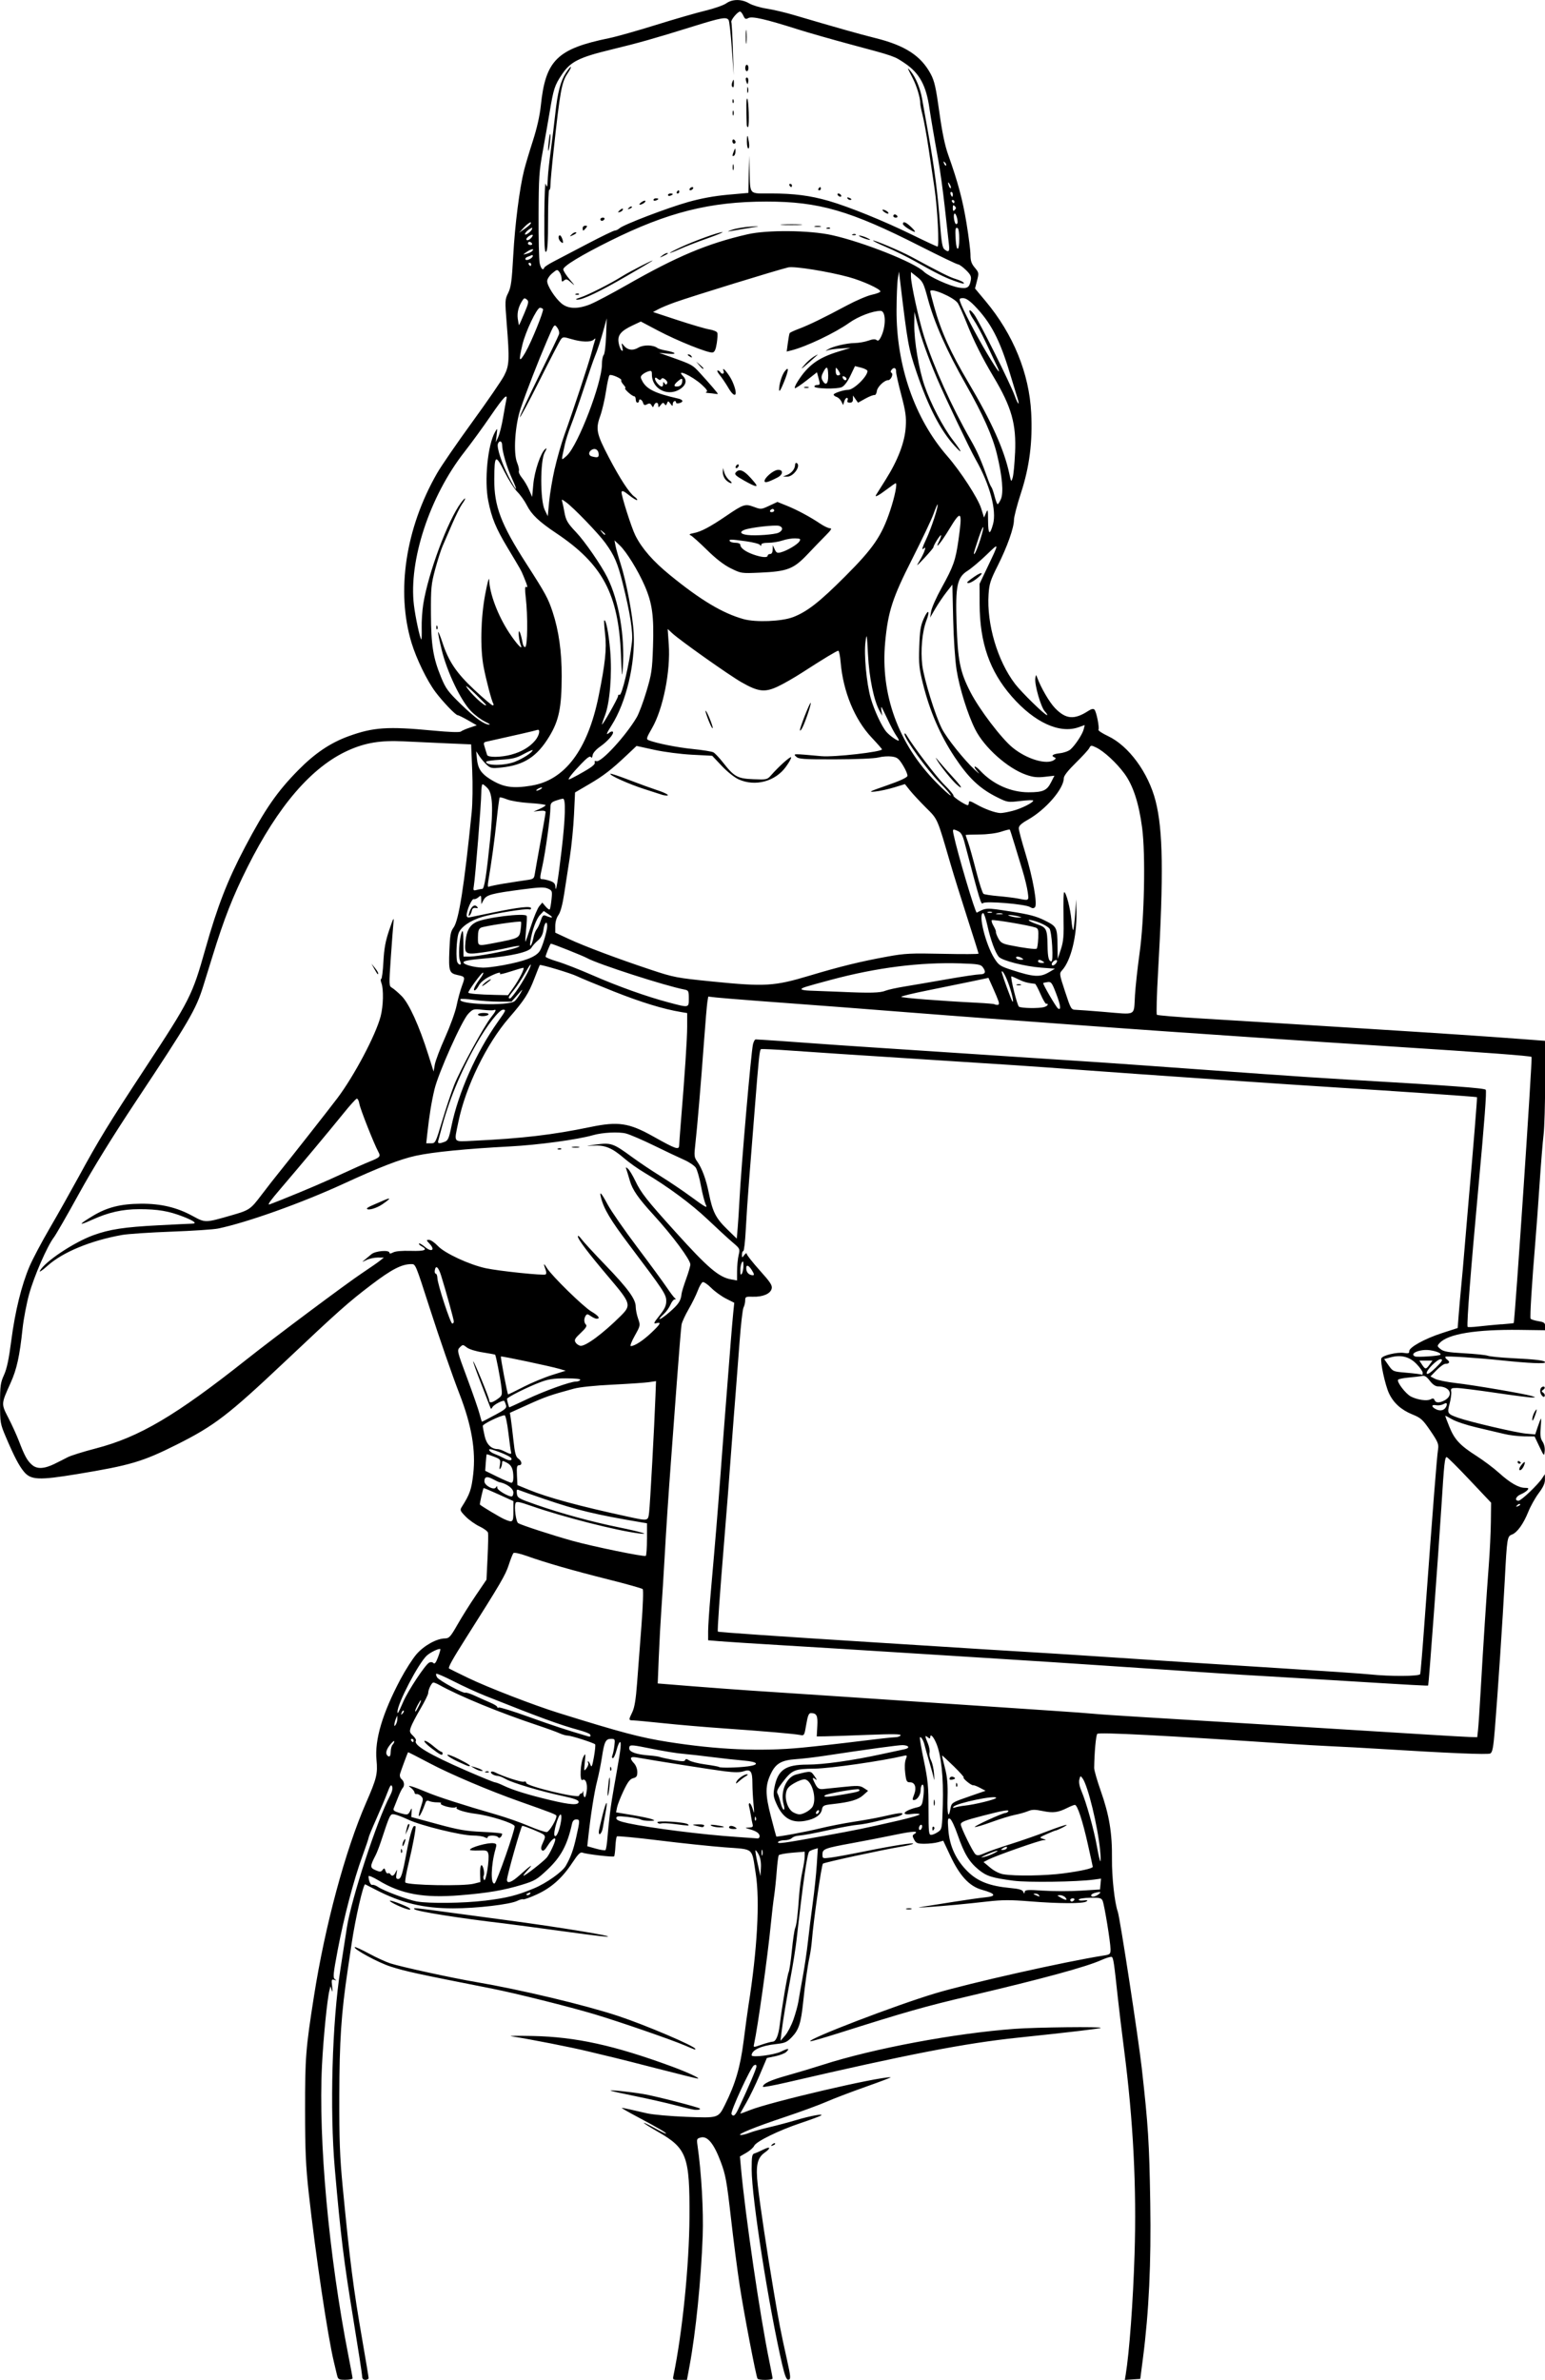 <?xml version="1.0" encoding="UTF-8" standalone="no"?>
<!-- Created with Inkscape (http://www.inkscape.org/) -->

<svg
   width="49.038mm"
   height="75.514mm"
   viewBox="0 0 49.038 75.514"
   version="1.1"
   id="svg334"
   xml:space="preserve"
   inkscape:version="1.2 (dc2aedaf03, 2022-05-15)"
   sodipodi:docname="Trucker holding blank sign.svg"
   xmlns:inkscape="http://www.inkscape.org/namespaces/inkscape"
   xmlns:sodipodi="http://sodipodi.sourceforge.net/DTD/sodipodi-0.dtd"
   xmlns="http://www.w3.org/2000/svg"
   xmlns:svg="http://www.w3.org/2000/svg"
   xmlns:rdf="http://www.w3.org/1999/02/22-rdf-syntax-ns#"
   xmlns:cc="http://creativecommons.org/ns#"
   xmlns:dc="http://purl.org/dc/elements/1.1/"><title
     id="title356">Trucker holding blank sign</title><sodipodi:namedview
     id="namedview336"
     pagecolor="#ffffff"
     bordercolor="#666666"
     borderopacity="1.0"
     inkscape:showpageshadow="2"
     inkscape:pageopacity="0.0"
     inkscape:pagecheckerboard="0"
     inkscape:deskcolor="#d1d1d1"
     inkscape:document-units="mm"
     showgrid="false"
     inkscape:zoom="0.7180275"
     inkscape:cx="713.06461"
     inkscape:cy="448.45079"
     inkscape:window-width="1920"
     inkscape:window-height="1009"
     inkscape:window-x="1912"
     inkscape:window-y="-8"
     inkscape:window-maximized="1"
     inkscape:current-layer="layer1" /><defs
     id="defs331" /><g
     inkscape:label="Lager 1"
     inkscape:groupmode="layer"
     id="layer1"
     transform="translate(83.519,-29.678)"><path
       style="fill:#000000;stroke-width:0.051"
       d="m -72.821,105.046 c -0.018,-0.077 -0.063,-0.267 -0.1,-0.421 -0.193,-0.794 -0.588,-3.439 -0.799,-5.363 -0.094,-0.855 -0.115,-1.337 -0.116,-2.631 -0.001,-1.67 0.02,-1.943 0.281,-3.606 0.353,-2.25 0.995,-4.633 1.655,-6.144 0.338,-0.774 0.373,-0.92 0.331,-1.361 -0.061,-0.637 0.188,-1.474 0.758,-2.553 0.156,-0.294 0.385,-0.653 0.509,-0.797 0.24,-0.278 0.639,-0.5 0.905,-0.504 0.133,-0.002 0.176,-0.049 0.397,-0.436 0.136,-0.239 0.399,-0.658 0.585,-0.931 l 0.337,-0.497 0.034,-0.703 c 0.019,-0.387 0.025,-0.741 0.015,-0.786 -0.011,-0.045 -0.131,-0.135 -0.267,-0.199 -0.136,-0.064 -0.335,-0.205 -0.442,-0.314 -0.18,-0.184 -0.188,-0.207 -0.121,-0.312 0.252,-0.397 0.304,-0.545 0.36,-1.035 0.086,-0.751 -0.051,-1.553 -0.439,-2.552 -0.227,-0.585 -0.628,-1.742 -0.939,-2.707 -0.457,-1.419 -0.451,-1.405 -0.585,-1.405 -0.307,0 -0.626,0.165 -1.273,0.657 -0.733,0.558 -1.034,0.825 -2.745,2.44 -1.799,1.697 -2.23,2.028 -3.43,2.63 -1.081,0.542 -1.473,0.658 -3.162,0.936 -1.215,0.2 -1.467,0.188 -1.686,-0.075 -0.159,-0.191 -0.315,-0.489 -0.579,-1.112 -0.173,-0.408 -0.18,-0.448 -0.18,-1.054 0,-0.56 0.014,-0.66 0.125,-0.904 0.09,-0.197 0.155,-0.504 0.231,-1.092 0.121,-0.93 0.326,-1.763 0.582,-2.361 0.097,-0.226 0.381,-0.763 0.633,-1.195 0.252,-0.432 0.664,-1.165 0.917,-1.628 0.651,-1.195 0.951,-1.685 2.113,-3.453 1.433,-2.181 1.498,-2.31 1.915,-3.787 0.383,-1.357 0.704,-2.183 1.257,-3.232 0.638,-1.21 1.021,-1.763 1.691,-2.443 0.528,-0.536 1.021,-0.868 1.6,-1.078 0.783,-0.284 1.242,-0.315 2.67,-0.179 0.526,0.05 0.853,0.062 0.891,0.031 0.033,-0.027 0.16,-0.082 0.283,-0.123 l 0.223,-0.075 -0.281,-0.161 c -0.154,-0.088 -0.302,-0.161 -0.327,-0.161 -0.064,0 -0.474,-0.429 -0.705,-0.737 -0.266,-0.355 -0.604,-1.051 -0.759,-1.561 -0.492,-1.627 -0.19,-3.631 0.81,-5.375 0.133,-0.233 0.636,-0.963 1.116,-1.624 0.48,-0.66 0.937,-1.324 1.014,-1.476 0.165,-0.322 0.174,-0.504 0.082,-1.653 -0.058,-0.727 -0.057,-0.762 0.047,-0.971 0.09,-0.181 0.116,-0.375 0.161,-1.194 0.053,-0.977 0.199,-2.122 0.344,-2.7 0.042,-0.169 0.167,-0.587 0.278,-0.931 0.13,-0.402 0.22,-0.801 0.253,-1.121 0.149,-1.439 0.516,-1.8 2.17,-2.139 0.225,-0.046 0.891,-0.234 1.481,-0.418 0.59,-0.184 1.299,-0.389 1.576,-0.455 0.277,-0.067 0.572,-0.17 0.656,-0.23 0.198,-0.141 0.491,-0.141 0.73,1.23e-4 0.102,0.06 0.35,0.135 0.552,0.166 0.202,0.031 0.586,0.121 0.853,0.2 1.303,0.385 2.117,0.615 2.605,0.736 0.938,0.233 1.442,0.56 1.752,1.139 0.118,0.221 0.165,0.428 0.272,1.2 0.09,0.648 0.176,1.066 0.284,1.368 0.31,0.872 0.457,1.421 0.58,2.169 0.069,0.42 0.126,0.873 0.126,1.005 0,0.186 0.031,0.277 0.136,0.402 0.131,0.156 0.134,0.171 0.072,0.412 l -0.064,0.25 0.337,0.403 c 0.878,1.052 1.382,2.288 1.446,3.542 0.047,0.923 -0.054,1.712 -0.323,2.538 -0.123,0.376 -0.224,0.763 -0.224,0.859 0,0.251 -0.214,0.854 -0.518,1.458 -0.228,0.452 -0.267,0.574 -0.288,0.9 -0.063,0.946 0.282,2.113 0.839,2.844 0.207,0.271 0.946,0.993 1.017,0.993 0.023,0 -0.009,-0.053 -0.07,-0.118 -0.125,-0.133 -0.331,-0.848 -0.302,-1.051 0.017,-0.12 0.022,-0.123 0.056,-0.031 0.121,0.329 0.389,0.791 0.568,0.976 0.344,0.357 0.612,0.38 1.061,0.088 0.093,-0.061 0.156,-0.074 0.191,-0.039 0.063,0.063 0.165,0.578 0.127,0.639 -0.015,0.025 0.122,0.115 0.304,0.201 0.658,0.311 1.28,1.159 1.51,2.059 0.236,0.924 0.257,2.314 0.079,5.421 -0.042,0.729 -0.059,1.343 -0.038,1.363 0.021,0.02 0.658,0.073 1.417,0.118 0.759,0.045 1.908,0.115 2.554,0.156 0.646,0.041 1.933,0.121 2.861,0.179 2.028,0.126 3.66,0.235 4.712,0.315 l 0.779,0.059 v 1.283 c 0,0.706 -0.022,1.466 -0.049,1.69 -0.027,0.224 -0.085,0.936 -0.128,1.582 -0.043,0.646 -0.103,1.462 -0.133,1.813 -0.109,1.3 -0.178,2.406 -0.151,2.448 0.015,0.024 0.125,0.059 0.244,0.079 0.187,0.031 0.217,0.054 0.217,0.162 v 0.126 l -0.805,-0.011 c -1.392,-0.018 -2.282,0.128 -2.545,0.418 -0.083,0.091 -0.081,0.101 0.032,0.193 0.096,0.077 0.243,0.103 0.751,0.131 0.348,0.019 0.684,0.055 0.746,0.078 0.063,0.024 0.4,0.058 0.75,0.076 0.809,0.041 1.07,0.074 1.07,0.134 0,0.05 -0.523,0.027 -1.354,-0.06 -0.81,-0.085 -1.779,-0.148 -1.81,-0.118 -0.016,0.016 0.011,0.058 0.059,0.094 0.097,0.071 0.069,0.131 -0.061,0.131 -0.046,0 -0.171,0.09 -0.278,0.2 l -0.195,0.2 0.147,0.076 c 0.081,0.042 0.377,0.102 0.657,0.134 0.555,0.063 2.154,0.335 2.4,0.408 0.147,0.044 0.148,0.046 0.023,0.05 -0.072,0.003 -0.595,-0.065 -1.164,-0.149 -0.569,-0.084 -1.122,-0.153 -1.229,-0.153 -0.174,0 -0.193,0.012 -0.175,0.115 0.011,0.063 -0.012,0.236 -0.051,0.383 -0.082,0.308 -0.071,0.326 0.273,0.448 0.371,0.131 1.843,0.474 2.153,0.502 l 0.291,0.026 0.084,-0.251 c 0.046,-0.138 0.091,-0.251 0.1,-0.251 0.009,0 0.004,0.134 -0.01,0.299 -0.021,0.229 -0.007,0.329 0.059,0.431 0.052,0.079 0.079,0.2 0.068,0.302 -0.018,0.168 -0.02,0.167 -0.17,-0.148 l -0.151,-0.318 -0.332,-0.003 c -0.183,-0.002 -0.47,-0.036 -0.639,-0.078 -0.169,-0.041 -0.558,-0.133 -0.865,-0.204 -0.307,-0.071 -0.658,-0.187 -0.779,-0.258 -0.121,-0.071 -0.221,-0.121 -0.221,-0.11 0,0.01 0.059,0.167 0.132,0.347 0.162,0.403 0.337,0.591 0.864,0.927 0.225,0.144 0.547,0.386 0.715,0.538 0.347,0.314 0.622,0.472 0.822,0.472 0.11,0 0.125,0.013 0.077,0.071 -0.032,0.039 -0.127,0.099 -0.211,0.134 -0.159,0.066 -0.208,0.204 -0.073,0.204 0.084,0 0.613,-0.503 0.752,-0.715 l 0.084,-0.128 0.003,0.168 c 0.002,0.119 -0.056,0.246 -0.197,0.434 -0.11,0.146 -0.259,0.413 -0.331,0.592 -0.155,0.385 -0.352,0.658 -0.519,0.722 -0.15,0.057 -0.157,0.1 -0.228,1.455 -0.062,1.186 -0.222,3.583 -0.314,4.715 -0.048,0.592 -0.076,0.739 -0.146,0.777 -0.079,0.042 -1.296,-0.009 -3.575,-0.15 -0.435,-0.027 -1.091,-0.063 -1.456,-0.079 -0.365,-0.017 -0.986,-0.052 -1.379,-0.079 -3.889,-0.262 -6.006,-0.372 -6.063,-0.315 -0.043,0.043 -0.093,0.594 -0.099,1.083 -7.61e-4,0.07 0.091,0.392 0.205,0.715 0.275,0.782 0.369,1.349 0.36,2.171 -0.006,0.576 0.084,1.397 0.184,1.673 0.068,0.188 0.654,4.005 0.762,4.968 0.204,1.818 0.238,2.355 0.269,4.269 0.031,1.912 -0.042,3.461 -0.232,4.933 l -0.085,0.656 -0.245,0.016 -0.245,0.016 0.028,-0.169 c 0.116,-0.715 0.233,-2.293 0.281,-3.819 0.067,-2.122 -0.041,-4.24 -0.332,-6.489 -0.071,-0.548 -0.161,-1.295 -0.2,-1.66 -0.116,-1.085 -0.14,-1.253 -0.19,-1.284 -0.026,-0.016 -0.178,0.029 -0.338,0.101 -0.479,0.215 -1.866,0.593 -4.147,1.129 -1.461,0.344 -2.036,0.507 -4.18,1.186 -0.487,0.154 -0.895,0.271 -0.906,0.26 -0.076,-0.076 2.724,-1.149 3.97,-1.522 1.097,-0.328 4.139,-1.011 5.343,-1.199 0.205,-0.032 0.217,-0.044 0.217,-0.202 0,-0.212 -0.193,-1.398 -0.25,-1.534 -0.037,-0.089 -0.088,-0.102 -0.392,-0.097 -0.192,0.003 -0.357,0.028 -0.366,0.055 -0.01,0.029 0.055,0.041 0.151,0.03 0.128,-0.016 0.149,-0.008 0.091,0.033 -0.103,0.072 -0.879,0.07 -1.801,-0.005 -0.602,-0.049 -0.87,-0.048 -1.328,0.004 -0.693,0.079 -1.352,0.141 -1.902,0.178 -0.349,0.023 -0.367,0.021 -0.128,-0.016 0.155,-0.024 0.591,-0.094 0.971,-0.154 0.379,-0.061 0.822,-0.123 0.984,-0.139 0.365,-0.036 0.327,-0.117 -0.113,-0.24 -0.399,-0.112 -0.701,-0.438 -1.006,-1.087 l -0.22,-0.469 -0.167,0.048 c -0.092,0.026 -0.284,0.048 -0.427,0.048 -0.227,0 -0.269,-0.017 -0.33,-0.131 -0.06,-0.112 -0.059,-0.138 0.003,-0.176 0.172,-0.106 -0.03,-0.098 -0.621,0.025 -0.347,0.072 -0.949,0.189 -1.336,0.26 -0.892,0.163 -0.956,0.187 -0.956,0.36 0,0.134 0.003,0.135 0.268,0.101 0.147,-0.019 0.613,-0.104 1.034,-0.19 0.913,-0.185 1.629,-0.298 1.573,-0.248 -0.022,0.02 -0.201,0.063 -0.398,0.096 -0.624,0.105 -2.423,0.496 -2.462,0.535 -0.047,0.047 -0.298,1.79 -0.35,2.433 -0.012,0.155 -0.045,0.384 -0.072,0.511 -0.067,0.311 -0.145,0.865 -0.207,1.463 -0.068,0.652 -0.137,0.867 -0.355,1.094 -0.159,0.166 -0.22,0.192 -0.511,0.224 -0.471,0.052 -0.765,0.188 -0.768,0.356 -0.001,0.08 0.716,-0.011 0.934,-0.118 0.23,-0.114 0.287,-0.109 0.165,0.012 -0.043,0.043 -0.2,0.104 -0.347,0.135 l -0.268,0.056 -0.23,0.543 c -0.126,0.299 -0.316,0.691 -0.421,0.872 -0.105,0.181 -0.192,0.337 -0.192,0.346 0,0.009 0.132,-0.037 0.294,-0.103 0.632,-0.257 4.089,-1.064 4.478,-1.046 0.031,0.002 -0.324,0.136 -0.787,0.3 -0.464,0.164 -1.027,0.378 -1.251,0.477 -0.225,0.099 -0.822,0.318 -1.328,0.487 -0.95,0.317 -1.547,0.561 -1.393,0.568 0.049,0.003 0.175,-0.03 0.281,-0.071 0.106,-0.042 0.388,-0.121 0.627,-0.176 0.239,-0.056 0.618,-0.157 0.843,-0.224 0.454,-0.137 0.916,-0.221 0.792,-0.145 -0.042,0.026 -0.329,0.132 -0.639,0.236 -0.698,0.234 -1.415,0.585 -1.477,0.723 -0.026,0.057 -0.138,0.156 -0.249,0.221 l -0.203,0.117 0.033,0.365 c 0.134,1.486 0.608,4.72 0.899,6.13 0.057,0.277 0.104,0.524 0.104,0.549 0,0.056 -0.444,0.061 -0.478,0.006 -0.048,-0.077 -0.434,-2.093 -0.565,-2.949 -0.073,-0.478 -0.2,-1.455 -0.281,-2.171 -0.132,-1.158 -0.168,-1.355 -0.325,-1.77 -0.214,-0.568 -0.417,-0.815 -0.625,-0.763 -0.132,0.033 -0.138,0.048 -0.109,0.25 0.124,0.858 0.194,2.075 0.165,2.871 -0.052,1.404 -0.22,3.067 -0.417,4.125 l -0.083,0.447 h -0.228 c -0.222,0 -0.228,-0.004 -0.199,-0.14 0.281,-1.35 0.499,-3.507 0.507,-5.019 0.011,-1.94 -0.081,-2.188 -0.998,-2.713 -0.247,-0.141 -0.45,-0.269 -0.45,-0.283 0,-0.014 0.147,0.056 0.328,0.157 0.18,0.101 0.347,0.183 0.37,0.183 0.064,-5.08e-4 -0.248,-0.185 -0.877,-0.518 -0.309,-0.164 -0.543,-0.298 -0.521,-0.299 0.023,-5.08e-4 0.138,0.021 0.255,0.048 0.118,0.027 0.364,0.083 0.546,0.125 0.183,0.042 0.741,0.092 1.24,0.111 1.033,0.04 1.02,0.044 1.236,-0.387 0.328,-0.657 0.485,-1.193 0.59,-2.018 0.057,-0.45 0.126,-0.955 0.153,-1.124 0.28,-1.764 0.367,-3.331 0.232,-4.184 -0.134,-0.849 -0.037,-0.766 -0.981,-0.838 -0.445,-0.034 -1.391,-0.133 -2.101,-0.221 -0.71,-0.088 -1.307,-0.144 -1.325,-0.126 -0.019,0.019 -0.04,0.163 -0.048,0.32 -0.008,0.158 -0.026,0.298 -0.041,0.313 -0.031,0.031 -0.88,-0.068 -1.007,-0.118 -0.065,-0.025 -0.141,0.051 -0.319,0.321 -0.322,0.488 -0.667,0.795 -1.131,1.007 -0.215,0.098 -0.408,0.167 -0.43,0.153 -0.022,-0.013 -0.106,0.009 -0.187,0.049 -0.228,0.114 -1.3,0.239 -2.036,0.238 -0.945,-0.001 -1.632,-0.166 -2.452,-0.589 -0.169,-0.087 -0.32,-0.165 -0.338,-0.173 -0.058,-0.028 -0.314,1.091 -0.43,1.874 -0.011,0.073 -0.068,0.454 -0.126,0.848 -0.205,1.38 -0.262,2.232 -0.266,4.01 -0.003,1.391 0.017,1.926 0.107,2.861 0.227,2.358 0.34,3.235 0.622,4.861 0.111,0.637 0.201,1.183 0.201,1.213 0,0.03 -0.046,0.055 -0.102,0.055 -0.069,0 -0.102,-0.034 -0.102,-0.105 0,-0.058 -0.125,-0.868 -0.278,-1.801 -0.306,-1.868 -0.404,-2.66 -0.59,-4.786 -0.165,-1.875 -0.086,-4.657 0.18,-6.354 0.071,-0.453 0.162,-1.041 0.203,-1.308 0.136,-0.892 0.956,-3.401 1.362,-4.166 0.073,-0.137 0.098,-0.245 0.073,-0.308 -0.031,-0.078 -0.062,-0.035 -0.155,0.209 -0.064,0.169 -0.223,0.545 -0.353,0.837 -0.13,0.292 -0.237,0.552 -0.237,0.577 0,0.025 -0.09,0.292 -0.2,0.593 -0.274,0.75 -0.584,1.931 -0.782,2.974 -0.143,0.758 -0.155,0.88 -0.09,0.926 0.061,0.043 0.057,0.047 -0.02,0.022 -0.086,-0.028 -0.093,-0.009 -0.066,0.212 0.019,0.157 0.014,0.198 -0.012,0.116 l -0.041,-0.128 -0.032,0.128 c -0.072,0.283 -0.194,1.509 -0.238,2.387 -0.118,2.366 0.217,6.044 0.842,9.226 0.071,0.361 0.129,0.677 0.129,0.702 0,0.025 -0.103,0.046 -0.229,0.046 -0.208,0 -0.232,-0.013 -0.261,-0.14 z m 12.741,-8.461 c 0.318,-0.677 0.57,-1.267 0.57,-1.337 0,-0.056 -0.023,-0.066 -0.08,-0.034 -0.101,0.056 -0.755,1.474 -0.712,1.544 0.059,0.096 0.117,0.052 0.222,-0.173 z m 1.087,-2.124 c 0.102,-0.002 0.183,-0.198 0.224,-0.538 0.064,-0.543 0.241,-1.587 0.281,-1.665 0.023,-0.045 0.07,-0.355 0.103,-0.69 0.033,-0.334 0.08,-0.654 0.104,-0.71 0.047,-0.114 0.082,-0.4 0.127,-1.047 0.017,-0.239 0.063,-0.579 0.103,-0.757 0.04,-0.177 0.073,-0.39 0.073,-0.472 v -0.149 l -0.396,0.033 c -0.218,0.018 -0.41,0.054 -0.427,0.08 -0.017,0.026 -0.047,0.258 -0.066,0.516 -0.019,0.257 -0.056,0.606 -0.081,0.775 -0.026,0.169 -0.072,0.559 -0.102,0.868 -0.105,1.065 -0.416,3.29 -0.536,3.836 -0.024,0.107 -0.023,0.107 0.244,0.014 0.147,-0.051 0.305,-0.093 0.35,-0.094 z m 0.658,-0.703 c 0.067,-0.19 0.138,-0.449 0.158,-0.575 0.02,-0.126 0.082,-0.483 0.139,-0.792 0.057,-0.309 0.13,-0.803 0.162,-1.098 0.032,-0.295 0.101,-0.847 0.153,-1.226 0.052,-0.379 0.11,-0.927 0.128,-1.218 l 0.034,-0.528 -0.119,0.036 c -0.066,0.02 -0.134,0.051 -0.153,0.069 -0.067,0.065 -0.2,0.99 -0.405,2.816 -0.027,0.239 -0.107,0.745 -0.178,1.124 -0.145,0.774 -0.254,1.433 -0.3,1.813 l -0.031,0.255 0.145,-0.165 c 0.08,-0.091 0.2,-0.321 0.267,-0.511 z m -9.807,-3.769 c 0.709,-0.087 1.024,-0.165 1.569,-0.391 0.393,-0.163 0.903,-0.524 1.013,-0.718 0.158,-0.278 0.239,-0.501 0.33,-0.908 0.122,-0.543 0.121,-0.562 -0.002,-0.562 -0.069,0 -0.111,0.045 -0.132,0.14 -0.149,0.674 -0.35,1.048 -0.783,1.456 -0.327,0.309 -0.402,0.353 -0.804,0.476 -0.577,0.176 -1.087,0.263 -1.963,0.334 -1.158,0.094 -1.871,-0.035 -2.589,-0.47 -0.176,-0.106 -0.319,-0.166 -0.319,-0.133 0.002,0.143 0.068,0.293 0.121,0.274 0.032,-0.011 0.115,0.019 0.185,0.067 0.178,0.122 0.95,0.41 1.226,0.459 0.392,0.069 1.48,0.056 2.147,-0.025 z m 18.72,-0.024 c 0.017,-0.028 -0.004,-0.051 -0.048,-0.051 -0.044,0 -0.08,0.023 -0.08,0.051 0,0.028 0.022,0.051 0.048,0.051 0.026,0 0.062,-0.023 0.08,-0.051 z m -0.281,-0.077 c -0.035,-0.042 -0.112,-0.076 -0.172,-0.075 -0.102,0.002 -0.101,0.006 0.019,0.075 0.167,0.096 0.233,0.096 0.153,0 z m -0.843,-0.077 c -0.017,-0.028 -0.07,-0.049 -0.118,-0.047 -0.07,0.003 -0.068,0.012 0.016,0.047 0.137,0.059 0.138,0.059 0.102,0 z m 1.893,-0.024 c 0.106,-0.08 0.067,-0.096 -0.118,-0.046 -0.063,0.017 -0.115,0.051 -0.115,0.076 0,0.069 0.122,0.054 0.233,-0.03 z m -18.035,-0.027 c 0.018,-0.029 -0.003,-0.038 -0.048,-0.02 -0.088,0.034 -0.105,0.071 -0.031,0.071 0.026,0 0.062,-0.023 0.079,-0.05 z m 16.284,-0.091 c 0.315,0.022 0.849,0.022 1.186,0.001 l 0.613,-0.038 0.016,-0.172 0.016,-0.172 -0.221,0.03 c -0.549,0.074 -2.103,0.096 -2.558,0.036 -0.681,-0.09 -0.854,-0.144 -1.105,-0.349 -0.299,-0.244 -0.462,-0.514 -0.664,-1.099 -0.094,-0.273 -0.203,-0.502 -0.248,-0.519 -0.069,-0.027 -0.076,0.019 -0.05,0.356 0.039,0.517 0.246,0.96 0.62,1.325 0.319,0.312 0.699,0.457 1.349,0.518 0.275,0.025 0.383,0.057 0.407,0.117 0.028,0.071 0.035,0.072 0.048,0.005 0.014,-0.067 0.096,-0.072 0.589,-0.038 z m -18.081,-0.219 0.214,-0.054 -0.009,-0.252 c -0.005,-0.138 0.01,-0.264 0.034,-0.279 0.054,-0.033 0.123,0.258 0.078,0.33 -0.018,0.029 -0.012,0.088 0.013,0.132 0.056,0.1 0.179,-0.663 0.134,-0.83 -0.027,-0.101 -0.061,-0.112 -0.306,-0.102 -0.152,0.006 -0.276,-0.004 -0.276,-0.021 1.03e-4,-0.077 0.574,-0.237 0.749,-0.209 0.099,0.016 0.105,0.035 0.063,0.181 -0.146,0.505 -0.163,1.139 -0.03,1.094 0.064,-0.021 0.657,-1.714 0.636,-1.816 -0.019,-0.094 -0.778,-0.335 -1.235,-0.393 -0.339,-0.043 -0.643,-0.138 -0.611,-0.191 0.02,-0.033 0.009,-0.039 -0.03,-0.015 -0.035,0.021 -0.166,0.01 -0.292,-0.025 -0.126,-0.035 -0.204,-0.08 -0.173,-0.099 0.031,-0.019 -0.019,-0.034 -0.111,-0.033 -0.092,5.07e-4 -0.207,-0.017 -0.256,-0.04 -0.064,-0.029 -0.098,-0.014 -0.122,0.054 -0.169,0.478 -0.295,0.59 -0.144,0.128 0.077,-0.234 0.077,-0.267 0.006,-0.339 -0.044,-0.044 -0.108,-0.073 -0.143,-0.066 -0.035,0.007 -0.065,-0.014 -0.067,-0.048 -0.001,-0.034 -0.048,-0.098 -0.104,-0.143 -0.1,-0.079 -0.099,-0.081 0.026,-0.048 0.07,0.019 0.277,0.098 0.46,0.176 0.333,0.143 1.174,0.414 2.222,0.716 0.309,0.089 0.775,0.253 1.036,0.365 0.261,0.111 0.514,0.195 0.562,0.186 0.084,-0.015 0.326,-0.431 0.302,-0.517 -0.011,-0.039 -0.163,-0.099 -1.159,-0.45 -0.972,-0.343 -2.215,-0.871 -2.859,-1.213 -0.376,-0.2 -0.687,-0.358 -0.691,-0.351 -0.02,0.031 -0.226,0.586 -0.253,0.682 -0.018,0.066 3.87e-4,0.133 0.048,0.172 0.087,0.072 0.102,0.211 0.031,0.284 -0.026,0.027 -0.092,0.163 -0.147,0.304 -0.055,0.14 -0.115,0.292 -0.134,0.336 -0.026,0.061 0.014,0.095 0.165,0.14 0.269,0.081 0.291,0.077 0.357,-0.055 0.055,-0.109 0.057,-0.107 0.046,0.038 l -0.011,0.153 0.817,0.222 c 0.683,0.186 0.92,0.227 1.443,0.25 0.344,0.015 0.625,0.042 0.625,0.06 -0.002,0.086 -0.091,0.167 -0.124,0.113 -0.044,-0.071 -0.335,-0.075 -0.335,-0.004 0,0.036 -0.031,0.036 -0.099,0 -0.054,-0.029 -0.221,-0.053 -0.37,-0.053 -0.37,-5.07e-4 -1.653,-0.315 -2.048,-0.502 -0.177,-0.084 -0.378,-0.16 -0.447,-0.17 -0.133,-0.019 -0.134,-0.016 -0.429,0.876 -0.051,0.155 -0.124,0.341 -0.161,0.414 -0.186,0.36 -0.186,0.403 -0.008,0.48 0.144,0.062 0.173,0.061 0.225,-0.006 0.051,-0.067 0.064,-0.063 0.093,0.029 0.019,0.059 0.054,0.094 0.078,0.079 0.024,-0.015 0.058,-0.004 0.076,0.025 0.051,0.082 0.108,0.061 0.169,-0.063 0.05,-0.102 0.053,-0.096 0.027,0.051 -0.023,0.13 -0.011,0.166 0.052,0.166 0.09,0 0.138,-0.148 0.262,-0.817 0.096,-0.516 0.191,-0.853 0.244,-0.862 0.021,-0.004 0.041,-5.08e-4 0.045,0.006 0.022,0.043 -0.088,0.631 -0.213,1.147 -0.081,0.331 -0.13,0.618 -0.11,0.637 0.092,0.09 1.844,0.122 2.172,0.039 z m -2.31,-1.049 c 0.002,-0.06 0.015,-0.072 0.031,-0.031 0.015,0.037 0.013,0.081 -0.004,0.098 -0.017,0.017 -0.029,-0.013 -0.027,-0.067 z m 0.051,-0.175 c -0.002,-0.042 0.019,-0.111 0.047,-0.153 0.06,-0.093 0.06,-0.013 0,0.128 -0.029,0.067 -0.045,0.076 -0.047,0.026 z m 0.125,-0.485 c 0.033,-0.158 0.061,-0.211 0.093,-0.175 0.01,0.012 -0.014,0.09 -0.053,0.175 l -0.072,0.153 z m 3.589,1.441 c 0.341,-0.31 0.476,-0.398 0.269,-0.175 -0.097,0.104 -0.16,0.189 -0.141,0.189 0.053,0 0.609,-0.433 0.731,-0.569 0.089,-0.1 0.276,-0.493 0.276,-0.581 0,-0.089 -0.121,0.008 -0.234,0.186 -0.097,0.153 -0.148,0.195 -0.189,0.154 -0.041,-0.041 -0.032,-0.107 0.033,-0.244 0.073,-0.154 0.077,-0.198 0.022,-0.25 -0.056,-0.052 -0.609,-0.279 -0.68,-0.279 -0.036,0 -0.485,1.587 -0.485,1.713 0,0.134 0.153,0.078 0.398,-0.144 z m 7.595,-0.652 c -0.046,-0.088 -0.093,-0.151 -0.105,-0.139 -0.012,0.012 0.019,0.2 0.068,0.418 l 0.089,0.397 0.015,-0.258 c 0.01,-0.165 -0.015,-0.316 -0.068,-0.418 z m 9.684,0.589 c 0.534,-0.07 0.916,-0.156 0.916,-0.206 0,-0.011 -0.07,-0.333 -0.156,-0.716 -0.167,-0.749 -0.332,-1.249 -0.412,-1.249 -0.027,0 -0.135,0.043 -0.239,0.095 -0.296,0.148 -0.452,0.168 -0.781,0.1 -0.249,-0.051 -0.336,-0.051 -0.47,0.005 -0.09,0.037 -0.279,0.091 -0.42,0.118 -0.14,0.028 -0.471,0.13 -0.734,0.226 -0.263,0.096 -0.502,0.168 -0.531,0.158 -0.054,-0.018 0.882,-0.447 0.976,-0.447 0.029,0 0.067,-0.023 0.084,-0.05 0.038,-0.062 -0.147,-0.031 -0.791,0.135 -0.583,0.15 -0.715,0.201 -0.715,0.279 0,0.097 0.386,0.883 0.466,0.949 0.058,0.048 0.121,0.04 0.295,-0.038 0.122,-0.054 0.488,-0.182 0.815,-0.284 0.327,-0.102 0.856,-0.287 1.176,-0.41 0.32,-0.124 0.593,-0.214 0.607,-0.201 0.019,0.019 -0.313,0.184 -0.372,0.184 -0.008,0 -0.126,0.049 -0.262,0.109 -0.234,0.104 -0.24,0.111 -0.119,0.148 0.117,0.035 0.118,0.039 0.017,0.044 -0.127,0.006 -1.493,0.486 -1.738,0.611 l -0.163,0.083 0.211,0.177 c 0.128,0.107 0.292,0.19 0.419,0.211 0.382,0.063 1.332,0.048 1.922,-0.03 z m 1.15,-0.728 c -0.076,-0.772 -0.388,-2.052 -0.556,-2.282 -0.067,-0.092 -0.072,-0.091 -0.104,0.035 -0.021,0.083 0.004,0.218 0.067,0.365 0.153,0.357 0.397,1.228 0.49,1.754 0.046,0.26 0.096,0.473 0.11,0.473 0.014,0 0.011,-0.155 -0.008,-0.345 z m -3.349,0.081 c 0.221,-0.119 0.024,-0.073 -0.281,0.066 -0.173,0.079 -0.181,0.088 -0.051,0.062 0.084,-0.017 0.234,-0.075 0.332,-0.128 z m -7.371,-0.08 c -0.013,-0.05 -0.024,-0.021 -0.025,0.063 -9.64e-4,0.084 0.01,0.125 0.024,0.09 0.014,-0.035 0.015,-0.104 0.002,-0.153 z m -4.918,-0.397 c 0.015,-0.197 0.049,-0.53 0.075,-0.741 0.046,-0.368 0.066,-0.495 0.228,-1.405 0.12,-0.673 0.143,-0.894 0.096,-0.894 -0.025,0 -0.074,0.115 -0.11,0.255 -0.036,0.14 -0.089,0.255 -0.117,0.255 -0.029,0 -0.036,-0.039 -0.015,-0.089 0.02,-0.049 0.049,-0.187 0.063,-0.306 0.025,-0.206 0.02,-0.217 -0.106,-0.217 -0.17,0 -0.214,0.088 -0.289,0.584 -0.034,0.223 -0.104,0.567 -0.155,0.766 -0.087,0.334 -0.204,1.078 -0.279,1.771 l -0.031,0.286 0.271,0.076 c 0.149,0.042 0.287,0.063 0.306,0.046 0.019,-0.016 0.048,-0.19 0.063,-0.387 z m -0.275,-0.192 c 7.61e-4,-0.035 0.056,-0.282 0.124,-0.549 0.121,-0.48 0.175,-0.49 0.083,-0.015 -0.026,0.135 -0.062,0.331 -0.079,0.437 -0.028,0.175 -0.131,0.278 -0.127,0.128 z m 0.29,-1.366 c 0.016,-0.183 0.037,-0.342 0.047,-0.353 0.034,-0.039 0.007,0.376 -0.034,0.532 -0.026,0.097 -0.031,0.03 -0.013,-0.179 z m 0.07,-0.643 c 0.002,-0.06 0.015,-0.072 0.031,-0.031 0.015,0.037 0.013,0.081 -0.004,0.098 -0.017,0.017 -0.029,-0.013 -0.027,-0.067 z m 12.587,2.533 c 0.04,-0.065 -0.028,-0.065 -0.128,0 -0.066,0.043 -0.065,0.05 0.01,0.05 0.048,5.07e-4 0.101,-0.022 0.118,-0.05 z m -5.823,-0.391 c 1.077,-0.196 1.309,-0.244 2.36,-0.484 0.399,-0.091 0.714,-0.184 0.7,-0.206 -0.014,-0.022 -0.127,-0.026 -0.252,-0.009 -0.389,0.053 -0.242,-0.115 0.188,-0.215 0.107,-0.025 0.141,-0.07 0.165,-0.219 0.048,-0.29 0.039,-0.53 -0.019,-0.494 -0.028,0.017 -0.051,0.098 -0.051,0.178 0,0.142 -0.112,0.307 -0.208,0.307 -0.06,0 -0.059,-0.013 0.006,-0.186 0.079,-0.208 0.022,-0.376 -0.128,-0.376 -0.111,0 -0.127,-0.028 -0.159,-0.292 -0.022,-0.174 -0.015,-0.349 0.017,-0.434 0.05,-0.131 0.045,-0.14 -0.057,-0.116 -0.689,0.164 -2.341,0.402 -2.831,0.408 -0.656,0.008 -0.719,0.035 -1.042,0.459 -0.136,0.179 -0.175,0.268 -0.142,0.327 0.025,0.045 0.07,0.179 0.1,0.299 0.03,0.119 0.075,0.217 0.1,0.217 0.026,0 0.025,-0.071 -0.003,-0.166 -0.116,-0.398 0.082,-0.871 0.398,-0.95 0.477,-0.12 0.46,-0.121 0.584,0.056 0.077,0.11 0.087,0.142 0.029,0.096 -0.108,-0.087 -0.111,-0.046 -0.009,0.149 0.068,0.131 0.118,0.167 0.229,0.162 0.014,-5.07e-4 0.285,-0.028 0.602,-0.062 0.523,-0.055 0.589,-0.052 0.712,0.028 l 0.135,0.088 -0.157,0.141 c -0.163,0.146 -0.418,0.22 -0.967,0.281 -0.29,0.032 -0.316,0.046 -0.342,0.175 -0.035,0.173 -0.219,0.298 -0.526,0.356 -0.433,0.081 -0.711,-0.082 -0.914,-0.536 -0.099,-0.22 -0.109,-0.296 -0.07,-0.506 0.107,-0.575 0.346,-0.742 1.055,-0.742 0.504,0 1.414,-0.128 2.337,-0.329 0.309,-0.067 0.639,-0.138 0.733,-0.157 0.188,-0.038 0.159,-0.122 -0.046,-0.132 -0.114,-0.006 -1.098,0.128 -2.501,0.341 -0.295,0.045 -0.697,0.092 -0.893,0.105 -0.445,0.03 -0.632,0.133 -0.781,0.433 -0.196,0.393 -0.199,0.664 -0.014,1.379 0.09,0.347 0.167,0.636 0.172,0.641 0.024,0.023 0.933,-0.145 1.388,-0.257 0.281,-0.069 0.764,-0.163 1.073,-0.21 0.309,-0.047 0.711,-0.119 0.894,-0.161 0.527,-0.122 0.682,-0.14 0.644,-0.078 -0.019,0.031 -0.12,0.07 -0.224,0.088 -0.104,0.018 -0.362,0.077 -0.573,0.131 -0.211,0.054 -0.487,0.106 -0.613,0.115 -0.126,0.009 -0.517,0.079 -0.868,0.156 -0.604,0.132 -0.796,0.168 -1.057,0.195 -0.062,0.006 -0.141,0.041 -0.176,0.076 -0.035,0.035 -0.138,0.064 -0.229,0.064 -0.091,0 -0.181,0.025 -0.2,0.055 -0.043,0.069 0.157,0.042 1.433,-0.19 z m -2.018,0.014 c 0,-0.096 -0.095,-0.166 -0.306,-0.227 -0.171,-0.049 -0.172,-0.051 -0.035,-0.056 0.111,-0.004 0.138,-0.025 0.119,-0.094 -0.013,-0.049 -0.039,-0.181 -0.057,-0.294 -0.018,-0.112 -0.045,-0.245 -0.059,-0.294 -0.014,-0.049 -0.006,-0.089 0.019,-0.089 0.025,0 0.071,0.086 0.102,0.192 0.049,0.165 0.052,0.142 0.022,-0.166 -0.019,-0.197 -0.035,-0.495 -0.035,-0.664 0,-0.376 -0.057,-0.453 -0.278,-0.377 -0.114,0.04 -0.285,0.04 -0.605,10e-4 -0.369,-0.045 -2.197,-0.333 -2.808,-0.442 -0.193,-0.034 -0.215,0.029 -0.064,0.191 0.058,0.062 0.102,0.18 0.102,0.273 0,0.133 -0.024,0.17 -0.131,0.197 -0.101,0.025 -0.172,0.119 -0.306,0.401 -0.096,0.203 -0.189,0.439 -0.206,0.526 l -0.031,0.157 0.509,0.085 c 0.28,0.047 0.564,0.106 0.63,0.133 0.109,0.044 0.101,0.049 -0.074,0.052 -0.107,0.002 -0.234,-0.017 -0.281,-0.043 -0.047,-0.025 -0.241,-0.062 -0.431,-0.083 -0.293,-0.031 -0.345,-0.025 -0.345,0.042 0,0.057 0.104,0.102 0.37,0.159 0.716,0.154 2.376,0.364 3.435,0.434 0.337,0.022 0.642,0.044 0.677,0.048 0.035,0.004 0.064,-0.024 0.064,-0.063 z m -0.971,-0.287 c 0,-0.065 0.104,-0.065 0.204,0 0.06,0.039 0.046,0.05 -0.064,0.05 -0.077,5.07e-4 -0.14,-0.022 -0.14,-0.05 z m -1.047,-0.051 c -0.143,-0.036 -0.138,-0.039 0.067,-0.045 0.135,-0.004 0.208,0.014 0.189,0.045 -0.035,0.056 -0.035,0.056 -0.255,0 z m 0.485,-0.002 c -0.054,-0.036 -0.007,-0.041 0.153,-0.018 0.286,0.042 0.327,0.07 0.098,0.069 -0.096,-5.08e-4 -0.209,-0.024 -0.251,-0.052 z m -1.175,-0.055 c -0.183,-0.024 -0.37,-0.032 -0.417,-0.017 -0.047,0.015 -0.101,0 -0.121,-0.032 -0.044,-0.071 0.893,-0.014 0.97,0.059 0.055,0.052 0.044,0.052 -0.432,-0.01 z m 1.968,-1.334 c 0.038,-0.098 0.245,-0.245 0.342,-0.243 0.036,0.001 0.02,0.027 -0.037,0.058 -0.056,0.031 -0.155,0.105 -0.22,0.163 -0.092,0.083 -0.11,0.088 -0.085,0.022 z m -5.564,1.24 c 0.02,-0.123 0.013,-0.207 -0.016,-0.207 -0.072,0 -0.24,0.589 -0.19,0.669 0.051,0.083 0.157,-0.154 0.206,-0.462 z m 11.97,0.343 c 0.121,-0.086 0.126,-0.111 0.147,-0.861 0.025,-0.874 -0.05,-1.581 -0.207,-1.949 -0.096,-0.225 -0.193,-0.319 -0.193,-0.185 0,0.04 -0.024,0.038 -0.077,-0.006 -0.097,-0.08 -0.096,-0.044 0.003,0.193 0.043,0.104 0.067,0.236 0.053,0.294 -0.014,0.058 0.008,0.171 0.05,0.252 0.042,0.081 0.085,0.276 0.094,0.432 0.01,0.156 0.008,0.227 -0.004,0.157 -0.012,-0.07 -0.077,-0.312 -0.144,-0.536 -0.067,-0.225 -0.135,-0.466 -0.151,-0.536 -0.033,-0.149 -0.116,-0.289 -0.15,-0.254 -0.013,0.013 0.043,0.345 0.125,0.737 0.128,0.617 0.148,0.825 0.148,1.538 0,0.754 0.008,0.824 0.089,0.819 0.049,-0.003 0.146,-0.046 0.214,-0.094 z m -0.185,-0.114 c 0,-0.041 0.02,-0.062 0.043,-0.048 0.024,0.015 0.03,0.048 0.014,0.074 -0.041,0.067 -0.057,0.059 -0.057,-0.027 z m 0.044,-0.82 c 9.64e-4,-0.084 0.012,-0.113 0.025,-0.063 0.013,0.05 0.012,0.119 -0.002,0.153 -0.014,0.035 -0.025,-0.006 -0.024,-0.09 z m -0.368,0.76 c 0,-0.042 -0.023,-0.062 -0.051,-0.045 -0.028,0.017 -0.051,0.066 -0.051,0.108 0,0.042 0.023,0.062 0.051,0.045 0.028,-0.017 0.051,-0.066 0.051,-0.108 z m -5.278,-0.284 c -0.016,-0.041 -0.028,-0.029 -0.031,0.031 -0.002,0.054 0.01,0.084 0.027,0.067 0.017,-0.017 0.019,-0.061 0.004,-0.098 z m 1.601,-0.17 c 0.082,-0.042 0.173,-0.121 0.202,-0.175 0.139,-0.259 -0.023,-0.828 -0.245,-0.862 -0.059,-0.009 -0.211,0.045 -0.337,0.119 -0.183,0.107 -0.237,0.172 -0.263,0.312 -0.043,0.231 0.073,0.536 0.236,0.618 0.164,0.083 0.228,0.081 0.408,-0.012 z m 0.408,-0.031 c 0,-0.028 -0.023,-0.037 -0.051,-0.02 -0.028,0.017 -0.051,0.055 -0.051,0.083 0,0.028 0.023,0.037 0.051,0.02 0.028,-0.017 0.051,-0.055 0.051,-0.083 z m 4.167,-0.074 c 0.038,-0.2 0.03,-0.195 0.709,-0.43 l 0.406,-0.14 -0.176,-0.094 c -0.097,-0.052 -0.195,-0.089 -0.219,-0.082 -0.023,0.006 -0.111,-0.046 -0.195,-0.117 -0.084,-0.071 -0.131,-0.129 -0.104,-0.129 0.027,0 -0.115,-0.159 -0.314,-0.354 -0.2,-0.195 -0.367,-0.35 -0.372,-0.345 -0.005,0.005 0.036,0.182 0.09,0.392 0.075,0.29 0.095,0.517 0.084,0.932 -0.015,0.548 0.027,0.713 0.091,0.367 z m 0.179,-0.767 c 0.002,-0.06 0.015,-0.072 0.031,-0.031 0.015,0.037 0.013,0.081 -0.004,0.098 -0.017,0.017 -0.029,-0.013 -0.027,-0.067 z m -0.208,-0.176 c 0,-0.07 0.076,-0.097 0.147,-0.053 0.048,0.03 0.037,0.048 -0.041,0.068 -0.059,0.015 -0.106,0.008 -0.106,-0.015 z m 0.476,0.845 c 0.317,-0.032 1.005,-0.201 1.005,-0.247 0,-0.097 -1.238,0.159 -1.352,0.279 -0.038,0.04 -0.02,0.046 0.065,0.02 0.065,-0.02 0.191,-0.043 0.281,-0.052 z m -12.25,-0.125 c 0,-0.053 -0.149,-0.106 -0.511,-0.183 -0.694,-0.148 -1.597,-0.417 -1.803,-0.538 -0.093,-0.054 -0.208,-0.099 -0.255,-0.1 -0.11,-0.001 -0.247,-0.086 -0.205,-0.128 0.018,-0.018 0.074,-0.01 0.126,0.018 0.24,0.126 0.845,0.322 0.913,0.296 0.043,-0.017 0.075,0 0.075,0.039 0,0.099 1.654,0.499 1.677,0.405 0.009,-0.037 0.036,-0.068 0.06,-0.068 0.024,0 0.053,-0.029 0.066,-0.064 0.012,-0.035 0.017,-0.026 0.01,0.02 -0.007,0.046 0.006,0.113 0.028,0.149 0.025,0.041 0.054,-0.024 0.076,-0.174 0.036,-0.239 -0.034,-0.425 -0.135,-0.362 -0.094,0.058 -0.064,-0.562 0.036,-0.744 0.064,-0.116 0.068,-0.101 0.04,0.179 -0.029,0.295 -0.027,0.302 0.055,0.191 0.047,-0.063 0.071,-0.138 0.054,-0.166 -0.017,-0.028 -0.018,-0.051 -0.001,-0.051 0.017,0 0.049,0.052 0.073,0.115 0.034,0.092 0.056,0.042 0.109,-0.256 0.036,-0.204 0.053,-0.383 0.038,-0.399 -0.05,-0.05 -0.76,-0.277 -0.866,-0.277 -0.056,0 -0.175,-0.033 -0.263,-0.074 -0.089,-0.041 -0.402,-0.155 -0.697,-0.253 -1.217,-0.405 -2.473,-0.921 -3.124,-1.283 -0.075,-0.041 -0.157,-0.075 -0.183,-0.075 -0.056,0 -0.166,0.225 -0.166,0.338 0,0.043 -0.111,0.266 -0.246,0.496 -0.136,0.23 -0.271,0.491 -0.302,0.579 -0.049,0.143 -0.042,0.174 0.066,0.276 0.067,0.063 0.109,0.135 0.093,0.16 -0.083,0.134 0.428,0.438 1.587,0.942 0.476,0.207 0.891,0.377 0.923,0.377 0.031,0 0.154,0.047 0.273,0.105 0.29,0.14 0.778,0.291 1.488,0.46 0.643,0.153 0.894,0.167 0.894,0.051 z m -2.947,-0.957 c 0.037,-0.015 0.081,-0.013 0.098,0.004 0.017,0.017 -0.013,0.029 -0.067,0.027 -0.06,-0.003 -0.072,-0.015 -0.031,-0.031 z m -0.348,-0.097 -0.128,-0.077 0.128,0.034 c 0.07,0.019 0.162,0.053 0.204,0.077 0.068,0.039 0.068,0.043 0,0.043 -0.042,0 -0.134,-0.035 -0.204,-0.077 z m -0.549,-0.226 c -0.176,-0.083 -0.319,-0.174 -0.319,-0.203 0,-0.029 0.161,0.028 0.358,0.127 0.326,0.164 0.422,0.232 0.319,0.228 -0.021,-10e-4 -0.182,-0.069 -0.358,-0.152 z m -0.827,-0.419 c -0.153,-0.117 -0.251,-0.222 -0.217,-0.233 0.033,-0.011 0.157,0.062 0.274,0.163 0.118,0.101 0.233,0.183 0.256,0.183 0.023,0 0.042,0.023 0.042,0.051 0,0.088 -0.068,0.056 -0.354,-0.164 z m 13.103,1.464 c 0.459,-0.08 0.523,-0.101 0.468,-0.156 -0.04,-0.04 -1.019,0.132 -1.082,0.19 -0.071,0.065 0.099,0.056 0.614,-0.034 z m -3.073,-0.884 c 0.403,-0.054 0.348,-0.147 -0.108,-0.186 -0.219,-0.018 -0.674,-0.068 -1.012,-0.111 -0.337,-0.043 -0.724,-0.087 -0.861,-0.098 -0.264,-0.021 -0.65,-0.084 -1.244,-0.204 -0.479,-0.096 -0.526,-0.094 -0.526,0.026 0,0.114 0.231,0.195 0.645,0.225 0.137,0.01 0.283,0.031 0.326,0.047 0.042,0.016 0.236,0.058 0.43,0.095 0.272,0.051 0.359,0.052 0.374,0.005 0.015,-0.045 0.049,-0.043 0.131,0.011 0.061,0.039 0.293,0.097 0.516,0.127 0.223,0.031 0.416,0.067 0.43,0.08 0.034,0.034 0.593,0.023 0.898,-0.018 z m -11.321,-0.475 c 0.003,-0.088 0.029,-0.185 0.059,-0.215 0.03,-0.03 0.054,-0.078 0.054,-0.108 -1.53e-4,-0.029 -0.057,0.015 -0.126,0.1 -0.125,0.152 -0.161,0.284 -0.095,0.349 0.07,0.07 0.104,0.03 0.108,-0.126 z m 13.045,-0.121 c 0.44,-0.042 1.256,-0.134 1.813,-0.204 0.557,-0.07 1.075,-0.127 1.151,-0.127 0.076,0 0.154,-0.027 0.174,-0.059 0.027,-0.044 -0.233,-0.048 -1.057,-0.016 -0.601,0.024 -1.208,0.045 -1.349,0.046 l -0.255,0.003 0.018,-0.326 c 0.019,-0.336 -0.019,-0.413 -0.205,-0.414 -0.065,-5.07e-4 -0.099,0.082 -0.146,0.36 -0.059,0.352 -0.064,0.36 -0.196,0.334 -0.189,-0.037 -1.116,-0.118 -2.408,-0.208 -0.604,-0.042 -1.466,-0.116 -1.916,-0.164 -0.45,-0.047 -0.881,-0.088 -0.958,-0.09 -0.167,-0.004 -0.167,-0.005 -0.043,-0.263 0.07,-0.144 0.113,-0.405 0.151,-0.916 0.03,-0.393 0.092,-1.216 0.139,-1.829 0.049,-0.644 0.066,-1.133 0.04,-1.159 -0.025,-0.024 -0.516,-0.162 -1.092,-0.307 -1.123,-0.281 -1.997,-0.533 -2.596,-0.747 -0.21,-0.075 -0.392,-0.114 -0.415,-0.089 -0.023,0.025 -0.091,0.197 -0.151,0.383 -0.104,0.318 -0.257,0.579 -1.348,2.3 -0.443,0.698 -0.582,0.95 -0.543,0.981 0.012,0.009 0.285,0.144 0.608,0.3 0.625,0.301 2.083,0.865 2.871,1.11 1.993,0.621 2.592,0.779 3.463,0.917 1.577,0.249 2.95,0.309 4.248,0.184 z m -12.319,-0.229 c 0,-0.028 -0.024,-0.051 -0.054,-0.051 -0.03,0 -0.04,0.023 -0.023,0.051 0.017,0.028 0.042,0.051 0.054,0.051 0.012,0 0.023,-0.023 0.023,-0.051 z m 5.6,-0.194 c -0.016,-0.026 -0.174,-0.087 -0.35,-0.135 -0.614,-0.168 -1.238,-0.396 -2.977,-1.089 -0.253,-0.101 -0.7,-0.305 -0.993,-0.455 -0.293,-0.149 -0.545,-0.259 -0.56,-0.244 -0.015,0.015 -0.003,0.066 0.026,0.114 0.061,0.101 0.843,0.524 0.901,0.488 0.022,-0.013 0.16,0.031 0.307,0.1 0.147,0.068 0.365,0.165 0.485,0.216 0.119,0.05 0.217,0.112 0.217,0.138 0,0.025 0.022,0.033 0.048,0.016 0.027,-0.016 0.458,0.117 0.958,0.298 0.748,0.269 1.209,0.421 1.88,0.617 0.069,0.02 0.093,-0.005 0.058,-0.063 z m 28.184,-0.125 c 0.014,-0.119 0.051,-0.665 0.082,-1.213 0.079,-1.389 0.193,-3.156 0.262,-4.048 0.032,-0.414 0.061,-1.026 0.065,-1.359 l 0.007,-0.606 -0.683,-0.723 c -0.375,-0.398 -0.702,-0.723 -0.726,-0.723 -0.061,0 -0.081,0.181 -0.169,1.584 -0.094,1.48 -0.401,5.637 -0.419,5.661 -0.012,0.016 -0.333,-0.002 -3.061,-0.169 -0.674,-0.041 -1.651,-0.099 -2.171,-0.129 -0.93,-0.053 -1.348,-0.081 -5.057,-0.332 -1.025,-0.069 -2.416,-0.16 -3.09,-0.201 -0.674,-0.041 -2.134,-0.133 -3.244,-0.204 -1.11,-0.071 -2.799,-0.175 -3.754,-0.232 -0.955,-0.057 -1.903,-0.118 -2.107,-0.135 l -0.37,-0.031 v -0.287 c 0,-0.158 0.035,-0.678 0.077,-1.156 0.157,-1.775 0.232,-2.684 0.309,-3.73 0.069,-0.941 0.157,-2.083 0.331,-4.291 0.026,-0.337 0.063,-0.755 0.08,-0.929 l 0.032,-0.316 -0.263,-0.133 c -0.144,-0.073 -0.356,-0.226 -0.469,-0.34 -0.114,-0.114 -0.235,-0.196 -0.27,-0.182 -0.035,0.013 -0.106,0.136 -0.157,0.272 -0.051,0.136 -0.182,0.402 -0.291,0.59 -0.109,0.188 -0.209,0.407 -0.223,0.485 -0.014,0.079 -0.082,0.913 -0.152,1.854 -0.07,0.941 -0.149,2.022 -0.178,2.401 -0.093,1.255 -0.153,2.159 -0.208,3.141 -0.03,0.534 -0.076,1.269 -0.102,1.635 -0.026,0.365 -0.063,1.045 -0.082,1.51 l -0.034,0.846 1.093,0.088 c 0.601,0.048 1.426,0.109 1.834,0.136 0.407,0.026 1.085,0.072 1.507,0.1 0.421,0.029 1.134,0.076 1.584,0.105 0.45,0.029 1.817,0.121 3.039,0.204 1.222,0.083 2.751,0.185 3.397,0.228 0.646,0.042 1.278,0.089 1.405,0.103 0.126,0.014 0.805,0.06 1.507,0.102 1.127,0.067 5.956,0.363 9.067,0.557 0.604,0.038 1.206,0.072 1.338,0.076 l 0.24,0.007 z m -34.299,-0.37 -0.003,-0.102 -0.044,0.102 c -0.024,0.056 -0.045,0.137 -0.047,0.179 -0.003,0.068 0.003,0.068 0.047,0 0.027,-0.042 0.048,-0.123 0.047,-0.179 z m 0.199,-0.257 c -0.016,-0.016 -0.044,0.013 -0.063,0.063 -0.028,0.073 -0.022,0.079 0.029,0.029 0.035,-0.035 0.051,-0.076 0.035,-0.092 z m -0.013,-0.28 c 0.156,-0.359 0.693,-1.171 0.822,-1.243 0.048,-0.027 0.101,-0.023 0.135,0.012 0.041,0.041 0.081,-0.009 0.147,-0.183 0.05,-0.132 0.083,-0.247 0.074,-0.257 -0.036,-0.036 -0.317,0.099 -0.432,0.206 -0.267,0.25 -0.928,1.517 -0.928,1.779 0,0.09 0.023,0.05 0.182,-0.314 z m 0.503,0.115 c 0.046,-0.091 0.073,-0.166 0.059,-0.166 -0.029,0 -0.181,0.283 -0.181,0.338 0,0.053 0.028,0.014 0.123,-0.172 z m 31.776,-0.996 c 0.011,-0.035 0.069,-0.719 0.127,-1.52 0.301,-4.097 0.398,-5.323 0.441,-5.621 0.023,-0.157 -0.01,-0.235 -0.244,-0.578 -0.245,-0.358 -0.3,-0.408 -0.572,-0.519 -0.355,-0.144 -0.6,-0.365 -0.744,-0.672 -0.119,-0.253 -0.282,-1.002 -0.241,-1.109 0.036,-0.094 0.508,-0.205 0.722,-0.17 0.132,0.021 0.167,0.01 0.162,-0.053 -0.01,-0.122 0.494,-0.401 1.047,-0.579 l 0.491,-0.159 0.03,-0.391 c 0.016,-0.215 0.053,-0.633 0.082,-0.928 0.029,-0.295 0.076,-0.824 0.104,-1.175 0.028,-0.351 0.086,-1.029 0.128,-1.507 0.151,-1.71 0.281,-3.313 0.269,-3.324 -0.017,-0.015 -2.775,-0.206 -4.405,-0.304 -1.335,-0.081 -6.267,-0.419 -8.173,-0.561 -1.573,-0.117 -2.281,-0.164 -5.338,-0.358 -1.559,-0.099 -3.271,-0.212 -3.805,-0.251 -0.533,-0.039 -0.986,-0.061 -1.005,-0.049 -0.045,0.028 -0.07,0.267 -0.197,1.885 -0.057,0.73 -0.137,1.742 -0.178,2.248 -0.041,0.506 -0.089,1.224 -0.108,1.596 -0.019,0.372 -0.054,0.677 -0.078,0.677 -0.024,0 -0.043,0.05 -0.043,0.112 0,0.109 0.002,0.11 0.075,0.013 0.043,-0.057 0.076,-0.072 0.077,-0.035 9.64e-4,0.035 0.186,0.27 0.412,0.522 0.343,0.382 0.405,0.478 0.379,0.583 -0.04,0.161 -0.282,0.264 -0.597,0.254 -0.226,-0.007 -0.243,0.001 -0.243,0.118 0,0.069 -0.024,0.17 -0.053,0.225 -0.029,0.054 -0.086,0.553 -0.127,1.108 -0.041,0.555 -0.097,1.285 -0.124,1.622 -0.028,0.337 -0.086,1.096 -0.13,1.686 -0.087,1.182 -0.154,2.044 -0.228,2.937 -0.149,1.808 -0.226,2.91 -0.205,2.93 0.02,0.02 2.028,0.158 4.953,0.341 0.464,0.029 1.176,0.074 1.584,0.1 1.619,0.103 2.463,0.156 3.294,0.205 0.478,0.028 1.374,0.085 1.992,0.126 2.521,0.168 3.588,0.237 5.976,0.387 1.377,0.086 2.675,0.175 2.886,0.198 0.65,0.069 1.584,0.064 1.607,-0.009 z m -24.542,-4.279 v -0.505 l -0.166,-0.028 c -1.467,-0.248 -2.041,-0.385 -3.078,-0.738 -0.393,-0.134 -0.757,-0.262 -0.809,-0.284 -0.08,-0.035 -0.091,-0.02 -0.077,0.106 0.016,0.139 0.051,0.159 0.63,0.361 0.781,0.272 1.759,0.539 2.603,0.711 0.707,0.144 1.035,0.243 0.64,0.193 -0.722,-0.092 -2.392,-0.517 -3.386,-0.862 -0.422,-0.147 -0.505,-0.162 -0.53,-0.097 -0.048,0.125 0.015,0.591 0.085,0.634 0.104,0.064 1.1,0.388 1.734,0.564 0.651,0.18 2.255,0.509 2.315,0.475 0.021,-0.012 0.038,-0.25 0.038,-0.528 z m -4.24,-0.885 v -0.324 l -0.468,-0.213 c -0.257,-0.117 -0.472,-0.207 -0.478,-0.2 -0.023,0.031 -0.131,0.512 -0.117,0.524 0.075,0.066 0.646,0.407 0.773,0.462 0.273,0.119 0.29,0.104 0.29,-0.25 z m 4.308,0.03 c 0.03,-0.236 0.166,-2.724 0.201,-3.683 l 0.018,-0.478 -0.233,0.034 c -0.128,0.018 -0.647,0.053 -1.153,0.078 -0.557,0.027 -1.04,0.077 -1.226,0.128 -0.752,0.205 -0.901,0.257 -1.448,0.504 l -0.579,0.262 0.029,0.18 c 0.016,0.099 0.053,0.41 0.084,0.691 0.044,0.409 0.075,0.525 0.155,0.581 0.119,0.084 0.132,0.211 0.021,0.211 -0.064,0 -0.076,0.058 -0.064,0.315 l 0.015,0.315 0.358,0.147 c 0.603,0.248 1.604,0.52 3.141,0.853 0.662,0.143 0.646,0.146 0.681,-0.136 z m 27.644,-0.258 c -0.016,-0.016 -0.057,-3e-5 -0.092,0.035 -0.05,0.05 -0.044,0.056 0.029,0.029 0.05,-0.019 0.079,-0.048 0.063,-0.063 z m -31.952,-0.363 c 0,-0.136 -0.213,-0.292 -0.46,-0.337 -0.014,-0.003 -0.101,-0.045 -0.193,-0.094 -0.186,-0.099 -0.267,-0.078 -0.267,0.07 0,0.133 0.301,0.294 0.364,0.195 0.035,-0.055 0.044,-0.053 0.044,0.011 7.61e-4,0.081 0.404,0.31 0.473,0.269 0.021,-0.012 0.038,-0.064 0.038,-0.114 z m -7.61e-4,-0.477 c -0.001,-0.273 -0.055,-0.396 -0.21,-0.476 -0.135,-0.07 -0.147,-0.069 -0.148,0.015 -3.86e-4,0.05 -0.023,0.125 -0.05,0.167 -0.034,0.053 -0.04,0.021 -0.02,-0.105 0.028,-0.175 0.022,-0.185 -0.189,-0.268 -0.12,-0.047 -0.224,-0.08 -0.23,-0.074 -0.006,0.007 -0.019,0.127 -0.029,0.268 l -0.018,0.255 0.383,0.188 c 0.211,0.103 0.412,0.19 0.447,0.192 0.039,0.002 0.064,-0.061 0.063,-0.162 z m -14.553,-0.443 c 0.124,-0.06 0.306,-0.152 0.404,-0.204 0.098,-0.052 0.501,-0.178 0.894,-0.28 1.383,-0.359 2.535,-1.039 4.791,-2.827 0.899,-0.713 3.168,-2.407 3.663,-2.737 0.239,-0.159 0.492,-0.334 0.562,-0.39 l 0.128,-0.102 -0.194,-10e-4 c -0.107,-5.07e-4 -0.268,0.034 -0.358,0.078 -0.15,0.073 -0.155,0.072 -0.061,-0.002 0.056,-0.045 0.154,-0.126 0.217,-0.181 0.124,-0.108 0.574,-0.145 0.574,-0.047 0,0.033 0.042,0.03 0.115,-0.01 0.073,-0.04 0.28,-0.058 0.562,-0.05 0.451,0.013 0.556,-0.033 0.34,-0.148 -0.059,-0.031 -0.094,-0.07 -0.079,-0.085 0.015,-0.015 0.101,0.034 0.19,0.109 0.21,0.177 0.332,0.097 0.149,-0.098 -0.112,-0.119 -0.113,-0.128 -0.022,-0.128 0.054,5e-5 0.181,0.088 0.282,0.195 0.217,0.231 1.002,0.595 1.522,0.706 0.421,0.09 1.832,0.237 1.896,0.197 0.029,-0.018 0.028,-0.08 -0.002,-0.158 -0.075,-0.198 -0.058,-0.215 0.045,-0.046 0.15,0.246 1.159,1.233 1.412,1.381 0.226,0.133 0.296,0.228 0.166,0.228 -0.036,0 -0.119,-0.038 -0.184,-0.083 -0.1,-0.07 -0.126,-0.072 -0.164,-0.013 -0.061,0.097 -0.057,0.218 0.009,0.284 0.04,0.04 -0.007,0.114 -0.166,0.263 -0.186,0.174 -0.212,0.222 -0.165,0.3 0.031,0.051 0.101,0.099 0.155,0.107 0.16,0.024 0.716,-0.387 1.28,-0.948 0.34,-0.338 0.323,-0.398 -0.356,-1.198 -0.676,-0.797 -1.009,-1.236 -1.006,-1.328 9.64e-4,-0.036 0.052,0.003 0.113,0.087 0.061,0.084 0.4,0.452 0.752,0.817 0.726,0.753 0.972,1.09 0.972,1.33 0,0.09 0.034,0.261 0.076,0.38 0.075,0.214 0.074,0.219 -0.107,0.543 -0.101,0.18 -0.157,0.327 -0.125,0.327 0.12,0 0.388,-0.174 0.65,-0.422 0.295,-0.279 0.332,-0.35 0.157,-0.304 -0.097,0.025 -0.082,-0.01 0.102,-0.241 0.166,-0.209 0.216,-0.315 0.216,-0.461 0,-0.211 -0.073,-0.322 -1.18,-1.789 -0.589,-0.781 -0.801,-1.136 -0.891,-1.494 -0.058,-0.23 0.006,-0.163 0.218,0.23 0.11,0.204 0.529,0.807 0.931,1.341 0.402,0.534 0.823,1.108 0.937,1.277 0.114,0.169 0.231,0.323 0.261,0.344 0.037,0.025 0.034,0.038 -0.008,0.038 -0.035,3.86e-4 -0.095,0.075 -0.134,0.167 -0.039,0.091 -0.131,0.222 -0.205,0.29 -0.271,0.25 -0.125,0.207 0.171,-0.05 0.293,-0.255 0.364,-0.362 0.386,-0.584 0.006,-0.056 0.071,-0.268 0.145,-0.472 0.074,-0.203 0.134,-0.41 0.134,-0.46 -3.86e-4,-0.152 -0.569,-0.917 -1.166,-1.57 -0.492,-0.538 -0.67,-0.794 -0.756,-1.092 -0.046,-0.159 -0.096,-0.324 -0.112,-0.366 -0.023,-0.064 -0.015,-0.066 0.052,-0.011 0.044,0.036 0.149,0.208 0.233,0.383 0.185,0.387 0.355,0.603 1.273,1.62 1.031,1.143 1.378,1.439 1.766,1.509 l 0.192,0.035 0.001,-0.299 c 5.58e-4,-0.165 0.023,-0.391 0.049,-0.504 0.047,-0.201 0.044,-0.207 -0.193,-0.408 -0.132,-0.112 -0.482,-0.434 -0.778,-0.715 -0.52,-0.495 -1.277,-1.056 -2.017,-1.493 -0.197,-0.116 -0.484,-0.32 -0.639,-0.453 -0.393,-0.339 -0.619,-0.431 -0.996,-0.406 -0.258,0.017 -0.244,0.012 0.09,-0.034 0.482,-0.066 0.554,-0.041 1.141,0.389 0.232,0.17 0.646,0.448 0.919,0.616 0.273,0.169 0.724,0.474 1.001,0.678 0.419,0.308 0.493,0.347 0.433,0.23 -0.039,-0.078 -0.109,-0.347 -0.155,-0.598 -0.046,-0.251 -0.12,-0.511 -0.164,-0.579 -0.044,-0.068 -0.211,-0.181 -0.37,-0.251 -0.159,-0.07 -0.588,-0.273 -0.954,-0.452 -0.365,-0.179 -0.767,-0.351 -0.892,-0.384 -0.23,-0.06 -0.749,-0.034 -1.049,0.053 -0.486,0.14 -1.739,0.31 -2.631,0.357 -1.402,0.074 -2.452,0.178 -2.992,0.296 -0.492,0.107 -1.146,0.36 -2.269,0.877 -1.343,0.619 -3.087,1.242 -4.01,1.433 -0.14,0.029 -0.807,0.073 -1.482,0.098 -0.675,0.025 -1.376,0.072 -1.558,0.104 -1.001,0.179 -1.884,0.544 -2.369,0.978 -0.166,0.149 -0.275,0.221 -0.244,0.162 0.156,-0.291 1.075,-0.904 1.694,-1.13 0.512,-0.187 0.984,-0.259 2.056,-0.315 0.541,-0.028 1.024,-0.052 1.074,-0.052 0.183,-0.001 0.079,-0.085 -0.278,-0.224 -0.455,-0.177 -0.802,-0.236 -1.391,-0.236 -0.533,-3.85e-4 -0.978,0.1 -1.499,0.337 -0.45,0.205 -0.44,0.157 0.026,-0.124 0.45,-0.272 0.88,-0.381 1.521,-0.386 0.634,-0.005 1.141,0.114 1.642,0.387 0.407,0.222 0.396,0.222 1.219,-0.014 0.588,-0.168 0.619,-0.189 0.97,-0.652 0.185,-0.243 0.432,-0.561 0.551,-0.706 0.316,-0.389 1.614,-2.04 1.859,-2.366 0.534,-0.71 1.217,-2.001 1.372,-2.595 0.086,-0.329 0.098,-0.861 0.025,-1.054 -0.027,-0.072 -0.031,-0.131 -0.008,-0.131 0.023,0 0.055,-0.247 0.071,-0.549 0.023,-0.424 0.065,-0.654 0.186,-1.009 0.132,-0.386 0.153,-0.423 0.133,-0.23 -0.013,0.126 -0.051,0.631 -0.085,1.121 -0.059,0.86 -0.058,0.892 0.037,0.945 0.054,0.03 0.193,0.149 0.308,0.264 0.235,0.236 0.556,0.943 0.845,1.859 l 0.169,0.536 0.038,-0.22 c 0.021,-0.121 0.168,-0.51 0.328,-0.865 0.159,-0.355 0.323,-0.808 0.363,-1.006 0.04,-0.198 0.117,-0.48 0.171,-0.627 0.106,-0.287 0.104,-0.292 -0.138,-0.344 -0.266,-0.057 -0.287,-0.12 -0.262,-0.769 0.019,-0.499 0.039,-0.61 0.132,-0.736 0.168,-0.227 0.341,-1.323 0.576,-3.657 0.029,-0.288 0.037,-0.87 0.017,-1.334 l -0.034,-0.823 -0.746,-0.032 c -0.411,-0.017 -1.036,-0.046 -1.391,-0.064 -0.736,-0.037 -1.22,0.042 -1.766,0.288 -1.158,0.523 -2.221,1.756 -3.199,3.709 -0.463,0.925 -0.738,1.625 -1.109,2.828 -0.117,0.379 -0.249,0.805 -0.293,0.945 -0.232,0.742 -0.451,1.116 -2.135,3.652 -0.741,1.116 -1.371,2.136 -1.81,2.934 -0.37,0.673 -0.728,1.295 -0.795,1.383 -0.213,0.279 -0.631,1.239 -0.786,1.804 -0.082,0.3 -0.175,0.787 -0.207,1.082 -0.094,0.89 -0.184,1.297 -0.382,1.736 -0.302,0.67 -0.301,0.654 -0.067,1.109 0.113,0.219 0.261,0.545 0.33,0.724 0.182,0.477 0.266,0.631 0.418,0.763 0.163,0.141 0.386,0.13 0.728,-0.037 z m 9.905,-8.1 c 0,-0.014 0.08,-0.06 0.179,-0.102 0.098,-0.043 0.259,-0.112 0.358,-0.155 0.241,-0.104 0.225,-0.062 -0.048,0.126 -0.193,0.133 -0.489,0.212 -0.489,0.131 z m 6.069,-1.9 c 0.037,-0.015 0.081,-0.013 0.098,0.004 0.017,0.017 -0.013,0.029 -0.067,0.027 -0.06,-0.003 -0.072,-0.015 -0.031,-0.031 z m 0.457,-0.052 c 0.064,-0.012 0.155,-0.012 0.204,0.001 0.049,0.013 -0.003,0.023 -0.116,0.022 -0.112,-5.07e-4 -0.152,-0.011 -0.089,-0.023 z m -6.29,-5.647 -0.092,-0.166 0.105,0.128 c 0.093,0.113 0.135,0.204 0.093,0.204 -0.008,0 -0.056,-0.075 -0.106,-0.166 z m 4.348,15.53 c -0.018,-0.054 -0.303,-0.183 -0.613,-0.279 -0.162,-0.05 -0.093,0.073 0.077,0.136 0.091,0.034 0.223,0.094 0.294,0.133 0.159,0.089 0.271,0.093 0.243,0.011 z m -0.01,-0.205 c -0.011,-0.035 -0.049,-0.311 -0.085,-0.613 -0.037,-0.311 -0.089,-0.549 -0.119,-0.549 -0.123,-3.86e-4 -0.693,0.276 -0.693,0.336 0,0.036 0.027,0.183 0.061,0.328 0.06,0.261 0.211,0.409 0.416,0.409 0.04,0 0.139,0.034 0.22,0.076 0.179,0.093 0.226,0.096 0.2,0.013 z m -0.516,-1.167 c 0.339,-0.183 0.384,-0.224 0.355,-0.319 -0.018,-0.06 -0.042,-0.118 -0.051,-0.129 -0.035,-0.039 -0.331,0.112 -0.376,0.192 -0.041,0.073 -0.051,0.071 -0.082,-0.019 -0.02,-0.056 -0.148,-0.388 -0.284,-0.737 -0.137,-0.349 -0.248,-0.66 -0.247,-0.69 0.002,-0.076 0.509,1.151 0.509,1.233 0,0.096 0.09,0.082 0.265,-0.043 0.148,-0.106 0.152,-0.119 0.118,-0.396 -0.035,-0.286 -0.17,-0.984 -0.196,-1.01 -0.007,-0.007 -0.185,-0.04 -0.394,-0.073 -0.221,-0.034 -0.433,-0.1 -0.505,-0.157 -0.122,-0.096 -0.127,-0.096 -0.221,-0.003 -0.094,0.094 -0.089,0.115 0.235,0.985 0.182,0.489 0.359,0.998 0.392,1.132 0.034,0.133 0.068,0.243 0.077,0.243 0.009,0 0.191,-0.094 0.404,-0.21 z m 30.155,-0.209 c 0.034,-0.034 0.061,-0.092 0.061,-0.129 0,-0.054 -0.023,-0.056 -0.108,-0.01 -0.059,0.032 -0.163,0.047 -0.23,0.034 -0.143,-0.027 -0.161,0.037 -0.033,0.112 0.121,0.07 0.235,0.068 0.309,-0.006 z M -66.798,74.077 c 0.571,-0.269 1.382,-0.561 1.559,-0.561 0.057,0 0.119,-0.023 0.136,-0.051 0.02,-0.033 -0.144,-0.051 -0.456,-0.051 -0.387,0 -0.553,0.025 -0.808,0.121 -0.404,0.152 -1.061,0.481 -1.06,0.531 9.64e-4,0.055 0.06,0.268 0.074,0.268 0.007,0 0.256,-0.115 0.555,-0.256 z m 29.115,0.044 c 0.318,-0.167 0.195,-0.452 -0.195,-0.452 -0.08,0 -0.17,-0.062 -0.259,-0.178 -0.1,-0.131 -0.165,-0.172 -0.245,-0.154 -0.06,0.013 -0.246,0.036 -0.413,0.05 -0.167,0.014 -0.323,0.045 -0.346,0.068 -0.06,0.06 0.236,0.451 0.406,0.537 0.208,0.105 0.509,0.148 0.621,0.088 0.074,-0.04 0.105,-0.034 0.127,0.023 0.035,0.091 0.151,0.097 0.304,0.017 z m -29.22,-0.437 c 0.259,-0.132 0.667,-0.301 0.905,-0.376 l 0.434,-0.136 -0.204,-0.06 c -0.276,-0.081 -1.833,-0.411 -1.852,-0.392 -0.019,0.019 0.206,1.205 0.229,1.205 0.009,0 0.228,-0.108 0.488,-0.24 z m 28.54,-0.448 c 0,-0.041 -0.086,-0.165 -0.192,-0.275 -0.223,-0.233 -0.493,-0.303 -0.823,-0.215 l -0.208,0.056 0.139,0.198 c 0.135,0.193 0.149,0.199 0.522,0.231 0.334,0.029 0.504,0.051 0.549,0.072 0.007,0.003 0.013,-0.028 0.013,-0.069 z m 0.581,-0.429 c -0.107,-0.022 -0.501,0.376 -0.451,0.457 0.022,0.035 0.13,-0.037 0.287,-0.191 0.195,-0.192 0.232,-0.252 0.164,-0.266 z m -0.362,0.17 0.092,-0.126 h -0.208 -0.208 l 0.084,0.128 c 0.103,0.157 0.125,0.157 0.24,-0.002 z m 0.341,-0.312 c 0.042,-0.042 -0.108,-0.109 -0.319,-0.142 -0.31,-0.05 -0.689,0.103 -0.484,0.195 0.07,0.031 0.764,-0.014 0.803,-0.053 z m 1.941,-0.965 c 0.21,-0.017 0.385,-0.035 0.388,-0.04 0.036,-0.055 0.598,-8.415 0.567,-8.445 -0.034,-0.034 -1.538,-0.146 -4.326,-0.324 -1.334,-0.085 -3.265,-0.212 -4.291,-0.282 -1.025,-0.07 -2.37,-0.162 -2.988,-0.205 -0.618,-0.042 -1.905,-0.135 -2.861,-0.205 -0.955,-0.07 -2.208,-0.162 -2.784,-0.205 -0.576,-0.042 -1.771,-0.134 -2.656,-0.203 -0.885,-0.07 -1.77,-0.139 -1.967,-0.153 -2.1,-0.154 -3.778,-0.283 -3.994,-0.308 l -0.265,-0.03 -0.028,0.169 c -0.015,0.093 -0.063,0.652 -0.106,1.242 -0.101,1.376 -0.217,2.75 -0.276,3.267 -0.042,0.363 -0.036,0.422 0.051,0.543 0.161,0.226 0.288,0.57 0.379,1.022 0.118,0.589 0.22,0.789 0.577,1.137 l 0.308,0.3 0.028,-0.326 c 0.016,-0.179 0.041,-0.579 0.057,-0.888 0.054,-1.063 0.37,-4.711 0.43,-4.955 0.021,-0.084 0.059,-0.153 0.085,-0.152 0.104,0.002 1.258,0.081 1.861,0.127 0.351,0.027 1.19,0.084 1.864,0.128 1.181,0.077 3.597,0.236 5.031,0.331 0.379,0.025 1.057,0.069 1.507,0.098 0.774,0.049 2.665,0.183 5.874,0.416 0.787,0.057 1.993,0.137 2.682,0.177 3.266,0.191 4.298,0.267 4.352,0.32 0.035,0.035 -0.036,0.975 -0.239,3.177 -0.238,2.579 -0.362,4.183 -0.337,4.345 0.002,0.016 0.16,0.011 0.349,-0.011 0.19,-0.022 0.517,-0.053 0.727,-0.07 z m -33.253,-0.088 c 0,-0.064 -0.245,-0.951 -0.402,-1.456 -0.086,-0.277 -0.173,-0.35 -0.202,-0.168 -0.009,0.057 0.005,0.104 0.031,0.104 0.026,0 0.049,0.063 0.052,0.14 0.007,0.201 0.413,1.443 0.472,1.443 0.027,0 0.049,-0.029 0.049,-0.064 z m 9.193,-1.775 c 0,-0.134 -0.012,-0.16 -0.05,-0.102 -0.027,0.042 -0.05,0.157 -0.05,0.255 0,0.134 0.012,0.16 0.05,0.102 0.027,-0.042 0.05,-0.157 0.05,-0.255 z m 0.264,0.14 c -0.111,-0.175 -0.195,-0.183 -0.172,-0.015 0.015,0.108 0.098,0.179 0.208,0.18 0.05,5.08e-4 0.04,-0.044 -0.036,-0.165 z M -74.528,67.724 c 0.69,-0.275 1.364,-0.565 1.915,-0.822 0.281,-0.131 0.654,-0.297 0.83,-0.368 0.329,-0.133 0.353,-0.16 0.271,-0.31 -0.137,-0.253 -0.575,-1.36 -0.6,-1.519 -0.016,-0.101 -0.055,-0.175 -0.087,-0.164 -0.031,0.01 -0.214,0.212 -0.405,0.449 -0.492,0.608 -1.351,1.635 -2.014,2.411 -0.323,0.378 -0.409,0.497 -0.357,0.497 0.007,0 0.208,-0.078 0.447,-0.173 z m 12.566,-1.704 c 3.87e-4,-0.049 0.023,-0.354 0.049,-0.677 0.129,-1.558 0.205,-2.708 0.205,-3.094 v -0.426 l -0.192,-0.032 c -0.559,-0.092 -1.263,-0.307 -2.133,-0.652 -0.534,-0.212 -1.062,-0.431 -1.175,-0.486 -0.185,-0.092 -1.153,-0.382 -1.179,-0.353 -0.006,0.006 -0.082,0.196 -0.169,0.422 -0.187,0.487 -0.32,0.693 -0.803,1.249 -0.713,0.821 -1.38,2.186 -1.609,3.295 -0.144,0.698 -0.189,0.64 0.478,0.609 1.533,-0.072 2.513,-0.187 3.705,-0.435 0.889,-0.185 1.228,-0.134 2.003,0.3 0.721,0.404 0.817,0.437 0.818,0.279 z m -7.52,-0.781 c 0.118,-0.394 0.288,-0.904 0.378,-1.133 0.187,-0.474 0.943,-1.861 1.168,-2.144 0.162,-0.204 0.186,-0.27 0.086,-0.233 -0.035,0.013 -0.196,0.008 -0.357,-0.01 -0.28,-0.032 -0.3,-0.026 -0.447,0.125 -0.205,0.211 -0.95,1.877 -1.075,2.401 -0.096,0.402 -0.166,0.84 -0.229,1.417 l -0.032,0.294 h 0.147 c 0.145,0 0.15,-0.011 0.361,-0.717 z m 1.134,-3.369 c 0,-0.028 0.082,-0.051 0.182,-0.051 0.108,0 0.169,0.021 0.15,0.051 -0.017,0.028 -0.099,0.051 -0.182,0.051 -0.083,0 -0.15,-0.023 -0.15,-0.051 z m -1.058,4.039 c 0.106,-0.04 0.137,-0.11 0.216,-0.498 0.217,-1.058 0.788,-2.345 1.465,-3.299 0.27,-0.381 0.277,-0.396 0.172,-0.396 -0.121,0 -0.519,0.512 -0.842,1.082 -0.508,0.897 -0.891,1.831 -1.127,2.749 -0.032,0.126 -0.071,0.27 -0.085,0.319 -0.029,0.101 0.02,0.111 0.2,0.042 z m 21.909,-4.631 c 0.019,-0.307 0.086,-0.914 0.147,-1.349 0.152,-1.079 0.194,-3.14 0.082,-3.984 -0.104,-0.787 -0.287,-1.346 -0.562,-1.72 -0.252,-0.343 -0.647,-0.707 -0.894,-0.827 -0.162,-0.078 -0.173,-0.077 -0.223,0.019 -0.029,0.056 -0.223,0.267 -0.43,0.47 -0.243,0.238 -0.377,0.409 -0.377,0.482 0,0.336 -0.571,0.998 -1.137,1.318 -0.216,0.122 -0.292,0.194 -0.292,0.275 5.58e-4,0.061 0.093,0.409 0.205,0.774 0.242,0.789 0.394,1.643 0.308,1.728 -0.042,0.042 -0.083,0.041 -0.154,-0.004 -0.152,-0.095 -1.42,-0.2 -1.496,-0.125 -0.06,0.06 -0.087,-0.027 -0.582,-1.914 -0.063,-0.239 -0.112,-0.327 -0.206,-0.37 -0.176,-0.08 -0.182,-0.075 -0.144,0.109 0.116,0.562 0.691,2.501 0.735,2.477 0.303,-0.159 0.291,-0.159 1.064,-0.039 0.604,0.094 0.822,0.151 1.093,0.286 0.387,0.194 0.398,0.217 0.407,0.813 l 0.006,0.409 0.1,-0.306 c 0.084,-0.259 0.097,-0.423 0.084,-1.06 -0.009,-0.414 7.61e-4,-0.753 0.021,-0.753 0.062,1.01e-4 0.197,0.52 0.229,0.882 0.017,0.19 0.042,0.334 0.057,0.319 0.015,-0.015 0.042,-0.239 0.061,-0.499 l 0.035,-0.473 0.008,0.415 c 0.014,0.757 -0.178,1.53 -0.456,1.834 -0.092,0.101 -0.09,0.117 0.094,0.677 0.184,0.559 0.193,0.574 0.343,0.578 0.085,0.003 0.476,0.031 0.869,0.064 1.08,0.09 0.964,0.148 1.006,-0.507 z m -2.501,-0.076 c -0.131,-0.343 -0.158,-0.378 -0.27,-0.362 -0.069,0.01 -0.131,0.024 -0.139,0.031 -0.024,0.023 0.408,0.766 0.468,0.805 0.107,0.07 0.086,-0.095 -0.059,-0.474 z m -0.382,0.431 c 0.063,-0.017 0.115,-0.052 0.115,-0.079 0,-0.026 -0.018,-0.037 -0.041,-0.023 -0.023,0.014 -0.106,-0.123 -0.184,-0.303 -0.079,-0.181 -0.158,-0.33 -0.176,-0.332 -0.237,-0.026 -0.356,-0.058 -0.533,-0.145 -0.115,-0.057 -0.214,-0.099 -0.219,-0.092 -0.036,0.042 0.186,0.927 0.241,0.962 0.079,0.05 0.625,0.059 0.797,0.013 z m -0.868,-0.717 c 0.035,-0.014 0.093,-0.014 0.128,0 0.035,0.014 0.006,0.026 -0.064,0.026 -0.07,0 -0.099,-0.012 -0.064,-0.026 z m -10.408,0.443 c 0,-0.237 -0.01,-0.256 -0.14,-0.282 -0.623,-0.121 -2.755,-0.81 -3.092,-0.999 -0.125,-0.07 -1.096,-0.457 -1.147,-0.457 -0.02,0 -0.167,0.364 -0.167,0.413 0,0.023 0.167,0.092 0.37,0.152 0.204,0.06 0.704,0.255 1.111,0.433 0.816,0.357 1.72,0.68 2.426,0.867 0.651,0.173 0.639,0.176 0.639,-0.127 z m -5.525,0.083 c 0.047,-0.042 0.128,-0.153 0.181,-0.246 0.087,-0.153 0.079,-0.149 -0.093,0.048 l -0.19,0.217 h -0.401 c -0.221,0 -0.577,-0.025 -0.793,-0.055 -0.216,-0.03 -0.405,-0.041 -0.421,-0.026 -0.169,0.169 1.531,0.23 1.717,0.062 z m 15.355,0.008 c -0.02,-0.062 -0.099,-0.254 -0.178,-0.428 l -0.142,-0.316 -0.554,0.117 c -0.305,0.064 -0.927,0.191 -1.384,0.283 -0.457,0.091 -0.83,0.182 -0.83,0.201 0,0.033 1.211,0.129 2.401,0.189 0.295,0.015 0.546,0.036 0.558,0.047 0.012,0.011 0.053,0.02 0.093,0.02 0.05,0 0.061,-0.033 0.036,-0.112 z m 0.379,-0.373 c -0.097,-0.322 -0.238,-0.615 -0.278,-0.575 -0.014,0.014 0.113,0.387 0.282,0.824 0.105,0.273 0.103,0.107 -0.004,-0.249 z m -15.601,-0.072 c 0.216,-0.325 0.417,-0.72 0.367,-0.72 -0.012,0 -0.095,0.132 -0.186,0.294 -0.09,0.162 -0.242,0.39 -0.337,0.507 -0.181,0.223 -0.204,0.272 -0.125,0.272 0.026,0 0.153,-0.159 0.281,-0.352 z m -0.191,0.033 c 0.2,-0.28 0.388,-0.651 0.33,-0.651 -0.025,0 -0.208,0.053 -0.407,0.118 -0.199,0.065 -0.35,0.099 -0.336,0.077 0.047,-0.076 -0.084,-0.042 -0.339,0.087 -0.152,0.077 -0.284,0.189 -0.332,0.281 -0.044,0.084 -0.102,0.153 -0.131,0.153 -0.062,0 0.015,-0.16 0.191,-0.396 0.068,-0.091 0.101,-0.166 0.072,-0.166 -0.046,0 -0.464,0.57 -0.464,0.633 0,0.033 0.335,0.062 0.847,0.073 l 0.413,0.009 z M -68.198,60.932 c 0.068,-0.084 0.26,-0.21 0.26,-0.172 0,0.01 -0.075,0.072 -0.166,0.139 -0.103,0.075 -0.138,0.088 -0.094,0.032 z m 12.787,0.181 c 0.077,-0.031 0.353,-0.092 0.613,-0.134 0.26,-0.043 0.864,-0.146 1.341,-0.23 0.478,-0.084 0.943,-0.153 1.034,-0.154 0.181,-0.001 0.211,-0.073 0.095,-0.231 -0.061,-0.084 -0.156,-0.099 -0.702,-0.117 -1.281,-0.042 -2.66,0.132 -4.105,0.519 -0.841,0.225 -0.945,0.258 -0.945,0.299 0,0.022 0.121,0.043 0.268,0.047 0.147,0.004 0.59,0.021 0.983,0.038 0.933,0.042 1.246,0.034 1.417,-0.036 z m -2.433,-0.471 c 0.994,-0.298 1.633,-0.455 2.497,-0.612 0.548,-0.1 0.734,-0.109 1.75,-0.087 0.625,0.014 1.137,0.011 1.137,-0.005 0,-0.017 -0.16,-0.525 -0.355,-1.13 -0.195,-0.605 -0.439,-1.387 -0.541,-1.739 -0.425,-1.458 -0.392,-1.384 -0.778,-1.769 -0.193,-0.193 -0.422,-0.439 -0.507,-0.546 l -0.156,-0.196 -0.338,0.104 c -0.186,0.057 -0.459,0.117 -0.606,0.132 -0.235,0.024 -0.189,-1.6e-5 0.37,-0.194 0.415,-0.144 0.644,-0.25 0.654,-0.302 0.009,-0.044 -0.055,-0.194 -0.141,-0.334 -0.136,-0.221 -0.182,-0.257 -0.359,-0.281 -0.111,-0.015 -0.301,-0.002 -0.421,0.03 -0.128,0.033 -0.695,0.058 -1.372,0.059 -1.029,0.002 -1.163,-0.008 -1.242,-0.087 -0.096,-0.096 -0.112,-0.096 0.807,-0.013 0.4,0.036 1.92,-0.136 1.92,-0.217 0,-0.014 -0.148,-0.183 -0.328,-0.374 -0.54,-0.573 -0.904,-1.456 -0.984,-2.385 -0.017,-0.204 -0.051,-0.37 -0.074,-0.37 -0.048,0 -0.46,0.249 -1.143,0.69 -0.253,0.164 -0.604,0.365 -0.781,0.447 -0.408,0.191 -0.616,0.167 -1.143,-0.133 -0.4,-0.228 -1.956,-1.329 -2.205,-1.56 l -0.144,-0.134 0.034,0.485 c 0.061,0.853 -0.18,2.056 -0.532,2.664 -0.171,0.295 -0.187,0.348 -0.115,0.377 0.237,0.097 0.913,0.233 1.411,0.283 0.309,0.031 0.602,0.078 0.652,0.105 0.05,0.026 0.184,0.168 0.299,0.314 0.362,0.462 0.465,0.519 0.968,0.539 0.429,0.017 0.443,0.014 0.567,-0.128 0.239,-0.272 0.602,-0.599 0.633,-0.568 0.017,0.017 -0.056,0.151 -0.162,0.298 -0.337,0.469 -0.971,0.64 -1.5,0.404 -0.131,-0.058 -0.361,-0.241 -0.536,-0.426 l -0.306,-0.324 -0.639,-0.033 c -0.362,-0.019 -0.882,-0.086 -1.2,-0.156 l -0.562,-0.123 -0.307,0.29 c -0.494,0.466 -0.734,0.652 -1.203,0.927 l -0.442,0.259 -0.033,0.701 c -0.018,0.386 -0.077,0.988 -0.131,1.34 -0.054,0.351 -0.136,0.88 -0.181,1.175 -0.053,0.346 -0.118,0.586 -0.183,0.675 -0.061,0.084 -0.1,0.221 -0.1,0.348 v 0.21 l 0.421,0.196 c 0.509,0.237 1.579,0.638 2.616,0.982 0.732,0.243 0.814,0.258 1.967,0.374 1.648,0.165 1.949,0.147 3.047,-0.182 z m -4.654,-5.743 c -0.028,-0.009 -0.281,-0.091 -0.562,-0.181 -0.505,-0.162 -1.13,-0.443 -1.085,-0.488 0.013,-0.013 0.285,0.078 0.605,0.201 0.32,0.123 0.709,0.264 0.863,0.314 0.284,0.091 0.444,0.183 0.304,0.176 -0.041,-0.002 -0.097,-0.012 -0.125,-0.021 z m 4.369,-2.053 c -0.003,-0.082 0.316,-0.89 0.341,-0.865 0.026,0.026 -0.178,0.63 -0.269,0.797 -0.039,0.071 -0.071,0.102 -0.072,0.068 z m -2.9,-0.307 c -0.063,-0.159 -0.106,-0.298 -0.096,-0.308 0.028,-0.028 0.244,0.498 0.226,0.551 -0.009,0.026 -0.067,-0.084 -0.13,-0.243 z m 10.8,7.991 0.194,-0.115 -0.438,-0.033 c -0.518,-0.04 -1.234,-0.222 -1.342,-0.342 -0.111,-0.124 -0.264,-0.539 -0.364,-0.992 -0.048,-0.218 -0.108,-0.396 -0.134,-0.396 -0.17,0 0.077,0.998 0.356,1.437 0.138,0.217 0.183,0.247 0.551,0.367 0.695,0.226 0.897,0.238 1.177,0.073 z M -67.574,60.309 c 0.718,-0.133 1.063,-0.265 1.188,-0.457 0.081,-0.124 0.235,-0.639 0.235,-0.787 0,-0.194 -0.088,-0.112 -0.118,0.11 -0.021,0.155 -0.072,0.254 -0.178,0.345 -0.082,0.07 -0.173,0.173 -0.203,0.227 -0.075,0.138 -0.644,0.27 -1.481,0.343 -0.486,0.042 -0.677,0.077 -0.677,0.124 0,0.071 0.325,0.16 0.62,0.168 0.102,0.003 0.378,-0.03 0.613,-0.074 z m 17.601,-0.157 c -0.049,-0.049 -0.195,0.085 -0.158,0.144 0.018,0.03 0.064,0.018 0.111,-0.03 0.044,-0.044 0.065,-0.096 0.046,-0.114 z m -18.941,0.023 c -0.065,-0.121 -0.031,-0.71 0.052,-0.919 0.036,-0.089 0.049,-0.004 0.051,0.327 l 0.003,0.447 h 0.209 c 0.216,0 1.118,-0.167 1.416,-0.262 0.289,-0.093 0.145,-0.101 -0.226,-0.014 -0.194,0.046 -0.554,0.112 -0.8,0.146 -0.545,0.077 -0.576,0.055 -0.534,-0.36 0.033,-0.324 0.129,-0.498 0.33,-0.601 0.285,-0.145 1.554,-0.302 1.611,-0.199 0.012,0.021 0.004,0.211 -0.017,0.421 -0.021,0.211 -0.032,0.389 -0.025,0.397 0.007,0.008 0.087,-0.217 0.178,-0.498 0.091,-0.282 0.209,-0.564 0.263,-0.627 l 0.097,-0.115 0.103,0.122 c 0.057,0.067 0.116,0.11 0.131,0.095 0.015,-0.015 0.041,-0.155 0.057,-0.312 0.028,-0.272 0.024,-0.287 -0.111,-0.348 -0.114,-0.052 -0.263,-0.048 -0.811,0.024 -0.983,0.129 -1.144,0.172 -1.232,0.334 l -0.074,0.136 -0.002,-0.148 c -0.002,-0.137 -0.009,-0.142 -0.091,-0.071 -0.049,0.043 -0.115,0.069 -0.146,0.057 -0.059,-0.021 -0.225,0.355 -0.225,0.509 0,0.065 0.031,0.082 0.115,0.065 0.063,-0.013 0.391,-0.08 0.728,-0.15 0.818,-0.169 1.2,-0.211 1.2,-0.133 0,0.033 -0.03,0.049 -0.068,0.034 -0.086,-0.033 -1.112,0.132 -1.472,0.237 -0.389,0.114 -0.696,0.326 -0.763,0.53 -0.067,0.203 -0.088,0.832 -0.031,0.921 0.072,0.113 0.144,0.071 0.081,-0.047 z m 0.285,-1.524 c 0.057,-0.199 0.164,-0.291 0.243,-0.211 0.052,0.053 0.045,0.063 -0.036,0.049 -0.068,-0.011 -0.107,0.016 -0.12,0.085 -0.011,0.056 -0.043,0.125 -0.071,0.153 -0.035,0.034 -0.04,0.01 -0.015,-0.077 z m 18.211,1.532 c -0.099,-0.064 -0.153,-0.064 -0.153,0 0,0.028 0.052,0.051 0.115,0.05 0.093,-5.58e-4 0.1,-0.01 0.038,-0.05 z m 0.295,-0.484 c -0.014,-0.266 -0.053,-0.517 -0.086,-0.557 -0.072,-0.086 -0.327,-0.208 -0.541,-0.259 -0.223,-0.053 -0.109,0.036 0.168,0.129 0.275,0.093 0.304,0.156 0.312,0.669 0.005,0.368 0.037,0.502 0.12,0.502 0.034,0 0.044,-0.17 0.027,-0.484 z m -0.959,0.382 c -0.101,-0.065 -0.219,-0.065 -0.179,0 0.017,0.028 0.082,0.051 0.143,0.05 0.091,-5.59e-4 0.098,-0.01 0.035,-0.05 z m 0.517,-0.634 c 0.012,-0.259 -5.59e-4,-0.307 -0.086,-0.337 -0.2,-0.071 -1.357,-0.265 -1.389,-0.234 -0.018,0.018 0.007,0.1 0.055,0.181 0.048,0.082 0.083,0.167 0.076,0.19 -0.006,0.023 0.027,0.114 0.075,0.204 0.072,0.135 0.131,0.171 0.355,0.217 0.464,0.094 0.829,0.141 0.865,0.11 0.019,-0.016 0.041,-0.165 0.048,-0.331 z m -16.02,-0.03 c 0.02,-0.098 0.066,-0.213 0.102,-0.255 0.035,-0.042 0.093,-0.164 0.127,-0.272 0.048,-0.151 0.082,-0.187 0.147,-0.16 0.22,0.091 0.278,0.076 0.119,-0.031 l -0.17,-0.114 -0.117,0.123 c -0.121,0.127 -0.252,0.483 -0.308,0.838 -0.039,0.249 0.045,0.142 0.101,-0.128 z m -1.237,0.182 c 0.777,-0.149 0.787,-0.154 0.826,-0.417 0.019,-0.129 0.025,-0.244 0.013,-0.256 -0.034,-0.034 -1.17,0.135 -1.273,0.189 -0.07,0.038 -0.093,0.111 -0.093,0.303 0,0.292 -0.02,0.285 0.526,0.181 z m 16.612,-0.847 c -0.084,-0.021 -0.199,-0.039 -0.255,-0.04 -0.08,-7.61e-4 -0.075,0.008 0.026,0.04 0.07,0.022 0.185,0.04 0.255,0.04 0.115,-7.61e-4 0.112,-0.005 -0.026,-0.04 z m -0.498,-0.086 c -0.049,-0.013 -0.13,-0.013 -0.179,0 -0.049,0.013 -0.009,0.023 0.089,0.023 0.098,0 0.139,-0.011 0.089,-0.023 z m -0.332,-0.05 c -0.035,-0.014 -0.093,-0.014 -0.128,0 -0.035,0.014 -0.006,0.026 0.064,0.026 0.07,0 0.099,-0.012 0.064,-0.026 z m 1.141,-0.631 c -0.019,-0.141 -0.092,-0.445 -0.163,-0.677 -0.071,-0.231 -0.188,-0.616 -0.26,-0.855 -0.072,-0.239 -0.138,-0.442 -0.147,-0.452 -0.009,-0.01 -0.131,0.02 -0.273,0.067 -0.155,0.051 -0.431,0.087 -0.693,0.089 -0.24,0.002 -0.436,0.009 -0.436,0.016 0,0.007 0.036,0.113 0.08,0.236 0.044,0.123 0.158,0.532 0.255,0.91 0.096,0.377 0.201,0.702 0.234,0.722 0.032,0.02 0.245,0.052 0.473,0.072 0.228,0.02 0.506,0.054 0.619,0.076 0.359,0.071 0.349,0.078 0.311,-0.204 z m -17.314,-0.101 c 0.066,-7.61e-4 0.133,-0.422 0.251,-1.573 0.101,-0.99 0.078,-1.454 -0.082,-1.624 -0.064,-0.068 -0.135,-0.124 -0.158,-0.124 -0.023,0 -0.042,0.128 -0.042,0.284 0,0.309 -0.187,2.648 -0.234,2.928 -0.027,0.161 -0.021,0.171 0.09,0.141 0.065,-0.017 0.145,-0.032 0.177,-0.032 z m 2.519,-1.227 c 0.12,-1.021 0.137,-1.635 0.045,-1.635 -0.033,0 -0.137,0.028 -0.23,0.061 -0.144,0.052 -0.17,0.086 -0.17,0.225 0,0.27 -0.155,1.395 -0.254,1.846 -0.088,0.399 -0.088,0.421 -0.004,0.421 0.049,0 0.161,0.025 0.25,0.056 0.123,0.043 0.162,0.088 0.167,0.192 0.01,0.23 0.082,-0.197 0.196,-1.167 z m -1.808,1.055 c 0.252,-0.042 0.564,-0.09 0.695,-0.108 0.219,-0.03 0.239,-0.045 0.262,-0.196 0.014,-0.09 0.097,-0.554 0.184,-1.032 0.087,-0.478 0.159,-0.896 0.159,-0.929 2.4e-5,-0.04 -0.065,-0.053 -0.192,-0.039 l -0.192,0.022 0.192,-0.083 c 0.105,-0.046 0.192,-0.1 0.192,-0.12 0,-0.02 -0.226,-0.05 -0.503,-0.067 -0.28,-0.017 -0.598,-0.069 -0.717,-0.116 -0.118,-0.047 -0.224,-0.075 -0.237,-0.063 -0.013,0.013 -0.057,0.344 -0.098,0.735 -0.067,0.63 -0.161,1.316 -0.265,1.931 -0.021,0.122 -0.015,0.188 0.015,0.169 0.027,-0.017 0.255,-0.064 0.506,-0.106 z m 16.121,-2.304 c 0.28,-0.073 0.656,-0.261 0.656,-0.328 0,-0.019 -0.182,-0.013 -0.405,0.014 -0.396,0.047 -0.412,0.044 -0.728,-0.112 -0.564,-0.279 -0.918,-0.614 -1.364,-1.287 -0.458,-0.693 -0.785,-1.448 -1.002,-2.317 -0.122,-0.487 -0.136,-0.629 -0.118,-1.175 0.017,-0.516 0.041,-0.668 0.143,-0.897 0.14,-0.315 0.208,-0.262 0.083,0.064 -0.134,0.35 -0.188,0.95 -0.13,1.419 0.057,0.451 0.414,1.603 0.624,2.013 0.157,0.305 0.699,0.983 1.04,1.301 0.136,0.126 0.179,0.155 0.097,0.064 -0.176,-0.196 -0.103,-0.227 0.078,-0.034 0.404,0.432 0.97,0.685 1.533,0.685 0.457,0 0.582,-0.054 0.713,-0.312 l 0.109,-0.214 -0.307,0.035 c -0.24,0.027 -0.369,0.013 -0.594,-0.066 -0.585,-0.205 -1.323,-0.863 -1.612,-1.437 -0.239,-0.473 -0.501,-1.312 -0.592,-1.889 -0.048,-0.306 -0.095,-1.002 -0.109,-1.621 l -0.025,-1.085 -0.19,0.242 c -0.104,0.133 -0.263,0.369 -0.353,0.523 l -0.164,0.281 0.034,-0.204 c 0.019,-0.112 0.168,-0.447 0.332,-0.743 0.373,-0.673 0.442,-0.868 0.533,-1.505 0.134,-0.937 0.092,-0.99 -0.286,-0.363 -0.267,0.443 -0.486,0.706 -0.33,0.396 0.047,-0.094 0.076,-0.181 0.063,-0.194 -0.024,-0.024 -0.24,0.318 -0.24,0.38 -1e-5,0.019 -0.129,0.173 -0.287,0.342 -0.254,0.271 -0.272,0.283 -0.161,0.102 0.069,-0.112 0.144,-0.262 0.166,-0.332 0.036,-0.114 0.032,-0.12 -0.044,-0.057 -0.053,0.044 -0.018,-0.07 0.095,-0.307 0.161,-0.339 0.4,-1.068 0.362,-1.105 -0.008,-0.008 -0.067,0.129 -0.13,0.306 -0.064,0.176 -0.367,0.815 -0.673,1.419 -0.628,1.236 -0.769,1.672 -0.86,2.646 -0.154,1.653 0.416,3.221 1.614,4.442 0.227,0.232 0.437,0.421 0.466,0.421 0.029,0 -0.135,-0.19 -0.363,-0.421 -0.395,-0.4 -1.105,-1.386 -1.102,-1.529 9.64e-4,-0.037 0.03,-0.02 0.064,0.037 0.227,0.381 0.948,1.325 1.205,1.578 0.169,0.166 0.297,0.32 0.283,0.342 -0.022,0.036 0.378,0.301 0.455,0.301 0.019,0 0.034,-0.036 0.034,-0.081 0,-0.066 0.045,-0.056 0.243,0.056 0.261,0.148 0.588,0.267 0.755,0.275 0.057,0.003 0.232,-0.028 0.389,-0.069 z m -1.77,-0.834 c -0.137,-0.118 -0.499,-0.562 -0.612,-0.752 -0.081,-0.136 -0.075,-0.133 0.056,0.026 0.081,0.098 0.268,0.311 0.416,0.472 0.234,0.255 0.304,0.35 0.256,0.344 -0.007,-9.64e-4 -0.059,-0.041 -0.115,-0.089 z m -13.204,0.142 c 0.042,-0.027 0.054,-0.05 0.026,-0.05 -0.028,0 -0.086,0.022 -0.128,0.05 -0.042,0.027 -0.054,0.05 -0.026,0.05 0.028,0 0.086,-0.022 0.128,-0.05 z m -0.291,-0.111 c 1.055,-0.171 1.781,-1.138 2.125,-2.828 0.211,-1.036 0.261,-1.51 0.209,-1.966 -0.027,-0.235 -0.04,-0.435 -0.03,-0.445 0.053,-0.053 0.141,0.389 0.19,0.955 0.064,0.746 -0.01,1.661 -0.166,2.06 -0.053,0.134 -0.095,0.261 -0.094,0.281 0.002,0.065 0.51,-0.829 0.51,-0.898 0,-0.037 0.021,-0.055 0.046,-0.039 0.072,0.045 0.315,-0.982 0.394,-1.668 0.038,-0.326 -0.056,-0.923 -0.291,-1.865 -0.163,-0.652 -0.266,-0.892 -0.555,-1.288 -0.221,-0.304 -1.013,-1.124 -1.247,-1.292 -0.139,-0.1 -0.145,-0.1 -0.118,-0.008 0.016,0.053 0.044,0.189 0.064,0.301 0.048,0.282 0.099,0.37 0.378,0.664 0.272,0.286 0.795,1.043 0.988,1.431 0.366,0.735 0.558,1.849 0.493,2.86 -0.023,0.36 -0.03,0.311 -0.06,-0.409 -0.079,-1.926 -0.582,-2.87 -2.053,-3.854 -0.55,-0.368 -0.784,-0.59 -0.933,-0.885 -0.07,-0.138 -0.206,-0.33 -0.303,-0.427 -0.097,-0.097 -0.282,-0.388 -0.412,-0.646 -0.281,-0.558 -0.315,-0.532 -0.32,0.238 -0.006,0.862 0.209,1.429 1.019,2.689 0.61,0.949 0.689,1.094 0.834,1.532 0.194,0.587 0.289,1.264 0.287,2.039 -0.003,0.998 -0.087,1.406 -0.397,1.915 -0.39,0.641 -0.804,0.907 -1.525,0.981 -0.298,0.031 -0.338,0.023 -0.459,-0.089 -0.073,-0.067 -0.178,-0.191 -0.233,-0.275 l -0.1,-0.153 0.024,0.242 c 0.029,0.302 0.132,0.461 0.408,0.636 0.42,0.266 0.712,0.312 1.33,0.212 z m 1.507,-0.357 c 0.407,-0.225 0.521,-0.314 0.497,-0.385 -0.013,-0.036 0.009,-0.05 0.051,-0.033 0.146,0.056 0.937,-0.804 1.282,-1.392 0.069,-0.118 0.208,-0.487 0.307,-0.82 0.165,-0.551 0.184,-0.678 0.209,-1.422 0.033,-0.968 -0.023,-1.377 -0.264,-1.932 -0.212,-0.487 -0.581,-1.084 -0.796,-1.286 l -0.163,-0.153 0.035,0.179 c 0.019,0.098 0.091,0.351 0.159,0.562 0.182,0.563 0.386,1.641 0.416,2.196 0.053,0.982 -0.239,2.202 -0.7,2.929 -0.171,0.269 -0.191,0.333 -0.075,0.237 0.043,-0.036 0.093,-0.049 0.112,-0.031 0.053,0.053 -0.153,0.297 -0.399,0.469 -0.135,0.095 -0.232,0.206 -0.242,0.277 -0.012,0.079 -0.03,0.098 -0.056,0.056 -0.027,-0.043 -0.122,0.024 -0.308,0.219 -0.286,0.299 -0.436,0.492 -0.385,0.492 0.017,0 0.162,-0.073 0.322,-0.161 z m -2.028,-0.403 c 0.253,-0.1 0.548,-0.293 0.554,-0.363 0.002,-0.018 -0.126,0.036 -0.283,0.122 -0.239,0.13 -0.361,0.159 -0.741,0.181 -0.25,0.014 -0.454,0.044 -0.454,0.066 0,0.131 0.587,0.128 0.925,-0.005 z m 17.107,-0.054 c 0.058,-0.041 0.061,-0.061 0.013,-0.08 -0.128,-0.052 -0.058,-0.107 0.168,-0.132 0.128,-0.014 0.28,-0.069 0.338,-0.122 0.155,-0.139 0.38,-0.484 0.418,-0.638 l 0.033,-0.134 -0.191,0.068 c -0.606,0.216 -1.404,-0.15 -2.126,-0.976 -0.702,-0.803 -1.015,-1.703 -1.019,-2.935 l -0.002,-0.639 0.219,-0.46 c 0.42,-0.881 0.42,-0.863 -0.003,-0.455 -0.207,0.199 -0.473,0.423 -0.591,0.498 -0.338,0.212 -0.393,0.474 -0.355,1.667 0.038,1.185 0.11,1.545 0.439,2.184 0.282,0.549 0.982,1.471 1.34,1.763 0.45,0.369 1.086,0.557 1.321,0.391 z m -2.758,-5.637 c 0,-0.013 0.103,-0.094 0.23,-0.181 0.265,-0.182 0.314,-0.121 0.059,0.074 -0.154,0.118 -0.289,0.168 -0.289,0.107 z m -14.47,5.468 c 0.321,-0.086 0.577,-0.237 0.753,-0.445 0.138,-0.164 0.179,-0.38 0.063,-0.336 -0.053,0.021 -0.727,0.176 -1.602,0.369 -0.1,0.022 -0.105,0.04 -0.056,0.191 0.03,0.091 0.062,0.195 0.071,0.23 0.022,0.086 0.433,0.082 0.772,-0.008 z m 12.223,-0.591 c -0.06,-0.084 -0.188,-0.325 -0.286,-0.536 -0.098,-0.211 -0.185,-0.384 -0.194,-0.384 -0.009,0 -0.007,0.063 0.006,0.14 l 0.023,0.14 -0.085,-0.153 c -0.181,-0.327 -0.331,-1.055 -0.368,-1.788 -0.034,-0.667 -0.039,-0.695 -0.079,-0.409 -0.054,0.392 0.031,1.318 0.165,1.788 0.109,0.382 0.352,0.905 0.499,1.073 0.099,0.114 0.322,0.274 0.386,0.278 0.023,0.002 -0.007,-0.066 -0.067,-0.15 z m -13.063,-0.459 c -0.119,-0.054 -0.318,-0.203 -0.444,-0.332 -0.323,-0.333 -0.754,-1.233 -0.926,-1.934 -0.074,-0.304 -0.126,-0.562 -0.115,-0.573 0.011,-0.011 0.071,0.134 0.133,0.323 0.198,0.608 0.447,0.977 1.02,1.513 0.289,0.27 0.549,0.491 0.578,0.491 0.029,0 0.038,-0.023 0.021,-0.052 -0.053,-0.085 -0.229,-0.753 -0.308,-1.169 -0.113,-0.59 -0.092,-1.544 0.05,-2.303 0.066,-0.351 0.122,-0.561 0.125,-0.467 0.014,0.446 0.276,1.14 0.638,1.69 0.236,0.358 0.448,0.583 0.365,0.387 -0.064,-0.15 -0.093,-0.542 -0.03,-0.409 0.026,0.056 0.062,0.19 0.08,0.297 0.019,0.118 0.056,0.187 0.093,0.174 0.074,-0.025 0.084,-0.991 0.017,-1.564 -0.032,-0.272 -0.028,-0.367 0.012,-0.342 0.061,0.038 0.046,-0.028 -0.078,-0.328 -0.084,-0.204 -0.082,-0.2 -0.514,-0.919 -0.369,-0.614 -0.503,-0.94 -0.611,-1.481 -0.129,-0.647 -0.018,-1.779 0.215,-2.187 0.077,-0.135 0.078,-0.134 0.051,0.093 l -0.026,0.23 0.078,-0.17 c 0.043,-0.094 0.112,-0.37 0.153,-0.613 0.041,-0.243 0.087,-0.494 0.101,-0.558 0.055,-0.238 -0.084,-0.096 -0.499,0.511 -0.235,0.344 -0.611,0.86 -0.834,1.145 -1.099,1.406 -1.77,3.444 -1.598,4.855 0.047,0.385 0.186,1.036 0.233,1.087 0.013,0.014 0.018,-0.147 0.013,-0.358 -0.006,-0.211 0.017,-0.555 0.051,-0.766 0.158,-0.989 0.78,-2.655 1.199,-3.215 0.155,-0.207 0.18,-0.162 0.028,0.051 -0.057,0.08 -0.196,0.36 -0.309,0.621 -0.113,0.261 -0.25,0.578 -0.305,0.705 -0.055,0.126 -0.161,0.46 -0.237,0.741 -0.125,0.467 -0.137,0.588 -0.133,1.405 0.005,1.008 0.068,1.399 0.325,2.024 0.146,0.355 0.22,0.454 0.63,0.852 0.448,0.435 0.738,0.643 0.898,0.645 0.042,5.58e-4 -0.021,-0.043 -0.14,-0.097 z m -1.542,-2.994 c 0.002,-0.059 0.015,-0.072 0.031,-0.031 0.015,0.037 0.013,0.081 -0.004,0.098 -0.017,0.017 -0.029,-0.013 -0.027,-0.067 z m 1.579,2.467 c 0,-0.008 -0.152,-0.163 -0.338,-0.345 -0.186,-0.182 -0.318,-0.291 -0.293,-0.243 0.105,0.2 0.631,0.691 0.631,0.588 z m 9.736,-2.782 c 0.452,-0.173 0.84,-0.475 1.655,-1.29 0.9,-0.9 1.166,-1.289 1.434,-2.094 0.148,-0.444 0.233,-0.868 0.175,-0.868 -0.013,0 -0.145,0.092 -0.293,0.204 -0.25,0.189 -0.385,0.258 -0.328,0.166 0.013,-0.021 0.152,-0.242 0.308,-0.49 0.388,-0.617 0.603,-1.184 0.633,-1.668 0.02,-0.319 -0.004,-0.49 -0.144,-1.022 -0.092,-0.351 -0.165,-0.678 -0.162,-0.727 0.007,-0.12 -0.065,-0.156 -0.138,-0.069 -0.041,0.049 -0.043,0.082 -0.006,0.105 0.065,0.04 -0.023,0.231 -0.107,0.231 -0.123,0 -0.345,0.213 -0.36,0.346 -0.009,0.077 -0.044,0.134 -0.079,0.127 -0.034,-0.007 -0.165,0.045 -0.291,0.115 l -0.228,0.127 -0.08,-0.114 -0.08,-0.114 v 0.114 c 0,0.079 -0.031,0.114 -0.101,0.114 -0.068,0 -0.091,-0.025 -0.071,-0.077 0.016,-0.042 0.007,-0.077 -0.021,-0.077 -0.028,0 -0.066,0.052 -0.085,0.115 l -0.034,0.115 -0.056,-0.114 c -0.031,-0.063 -0.098,-0.127 -0.15,-0.144 -0.052,-0.017 -0.095,-0.05 -0.095,-0.075 0,-0.046 0.32,-0.151 0.463,-0.152 0.175,-6.6e-4 0.609,-0.423 0.61,-0.594 1.94e-4,-0.032 -0.089,-0.08 -0.198,-0.108 l -0.198,-0.05 -0.145,0.304 c -0.091,0.19 -0.194,0.326 -0.274,0.363 -0.15,0.069 -0.87,0.053 -0.87,-0.02 0,-0.027 0.043,-0.049 0.095,-0.049 0.086,0 0.09,-0.02 0.041,-0.201 l -0.054,-0.201 -0.321,0.252 c -0.177,0.139 -0.345,0.252 -0.374,0.252 -0.029,0 0.009,-0.098 0.085,-0.217 0.323,-0.508 0.652,-0.749 1.291,-0.944 l 0.386,-0.118 -0.306,0.019 c -0.169,0.011 -0.352,0.036 -0.409,0.056 -0.098,0.035 -0.098,0.034 -0.006,-0.025 0.147,-0.094 0.591,-0.2 0.849,-0.203 0.126,-0.002 0.321,-0.035 0.432,-0.075 0.14,-0.05 0.221,-0.056 0.265,-0.02 0.046,0.038 0.083,0.014 0.136,-0.092 0.169,-0.334 0.164,-0.834 -0.009,-0.834 -0.249,0 -0.708,0.175 -0.994,0.379 -0.452,0.322 -1.369,0.759 -1.84,0.876 l -0.146,0.036 0.037,-0.275 c 0.02,-0.151 0.046,-0.291 0.058,-0.31 0.011,-0.019 0.141,-0.08 0.288,-0.135 0.323,-0.121 0.8,-0.353 1.518,-0.738 0.295,-0.158 0.657,-0.314 0.805,-0.345 0.147,-0.032 0.268,-0.078 0.268,-0.104 0,-0.078 -0.565,-0.335 -0.996,-0.454 -0.647,-0.178 -1.741,-0.354 -1.93,-0.309 -0.346,0.081 -3.05,0.914 -3.587,1.105 -0.197,0.07 -0.435,0.168 -0.53,0.219 l -0.173,0.092 0.786,0.259 c 0.432,0.142 0.885,0.275 1.006,0.294 0.121,0.019 0.233,0.066 0.247,0.104 0.014,0.038 0.007,0.19 -0.017,0.339 -0.031,0.195 -0.068,0.275 -0.132,0.288 -0.133,0.026 -1.113,-0.367 -1.732,-0.694 l -0.545,-0.288 -0.258,0.121 c -0.375,0.176 -0.486,0.311 -0.448,0.545 0.017,0.104 0.057,0.214 0.09,0.245 0.045,0.042 0.051,0.018 0.027,-0.098 -0.029,-0.136 -0.025,-0.143 0.036,-0.065 0.125,0.159 0.294,0.187 0.475,0.08 0.164,-0.097 0.474,-0.09 0.606,0.013 0.028,0.022 0.143,0.056 0.255,0.077 0.338,0.061 0.392,0.133 0.077,0.102 l -0.281,-0.028 0.409,0.146 c 0.639,0.229 0.651,0.235 0.894,0.501 0.292,0.319 0.562,0.634 0.562,0.655 0,0.009 -0.04,0.008 -0.089,-10e-4 -0.049,-0.009 -0.147,-0.021 -0.217,-0.025 -0.074,-0.005 -0.098,-0.02 -0.056,-0.036 0.05,-0.02 0.005,-0.088 -0.153,-0.232 -0.305,-0.277 -0.842,-0.521 -0.588,-0.267 0.119,0.119 0.102,0.257 -0.047,0.375 -0.39,0.307 -0.943,0.056 -0.943,-0.428 0,-0.115 -0.016,-0.129 -0.115,-0.099 -0.063,0.019 -0.148,0.066 -0.188,0.104 -0.064,0.06 -0.064,0.088 -6e-6,0.207 0.136,0.254 0.412,0.388 1.133,0.551 0.165,0.037 0.183,0.109 0.038,0.147 -0.056,0.015 -0.102,0.006 -0.102,-0.02 0,-0.088 -0.102,-0.046 -0.104,0.043 -0.002,0.082 -0.008,0.081 -0.075,-0.008 -0.069,-0.091 -0.076,-0.091 -0.108,-0.009 -0.027,0.071 -0.043,0.075 -0.079,0.021 -0.036,-0.054 -0.06,-0.048 -0.121,0.031 -0.066,0.087 -0.076,0.088 -0.076,0.013 0,-0.11 -0.095,-0.113 -0.137,-0.004 -0.029,0.075 -0.035,0.075 -0.078,-3.67e-4 -0.035,-0.063 -0.069,-0.07 -0.142,-0.031 -0.077,0.041 -0.102,0.031 -0.128,-0.051 -0.033,-0.105 -0.128,-0.143 -0.128,-0.051 0,0.028 -0.023,0.051 -0.051,0.051 -0.028,0 -0.051,-0.046 -0.051,-0.102 0,-0.056 -0.024,-0.102 -0.053,-0.102 -0.029,0 -0.115,-0.057 -0.191,-0.128 -0.076,-0.07 -0.117,-0.128 -0.092,-0.128 0.025,0 0.002,-0.048 -0.052,-0.108 -0.054,-0.059 -0.086,-0.122 -0.072,-0.14 0.039,-0.049 -0.326,-0.209 -0.373,-0.164 -0.023,0.022 -0.073,0.251 -0.112,0.51 -0.039,0.259 -0.122,0.613 -0.184,0.787 -0.149,0.414 -0.118,0.561 0.271,1.305 0.355,0.679 0.655,1.139 0.816,1.253 0.062,0.043 0.1,0.091 0.085,0.106 -0.015,0.015 -0.129,-0.053 -0.252,-0.151 -0.17,-0.135 -0.229,-0.16 -0.242,-0.102 -0.018,0.085 0.315,1.134 0.438,1.377 0.209,0.416 0.561,0.819 1.097,1.256 0.975,0.796 1.674,1.214 2.339,1.399 0.384,0.107 1.208,0.074 1.563,-0.062 z m -1.969,-1.551 c -0.221,-0.11 -0.47,-0.303 -0.758,-0.586 -0.236,-0.232 -0.467,-0.439 -0.514,-0.46 -0.064,-0.028 -0.04,-0.046 0.094,-0.072 0.235,-0.045 0.516,-0.194 1.028,-0.542 0.553,-0.377 0.604,-0.393 0.883,-0.29 0.223,0.083 0.235,0.082 0.488,-0.036 l 0.259,-0.121 0.293,0.118 c 0.333,0.134 0.755,0.361 1.068,0.573 0.117,0.079 0.255,0.144 0.306,0.144 0.071,0 0.041,0.052 -0.123,0.217 -0.119,0.119 -0.383,0.393 -0.587,0.608 -0.448,0.472 -0.639,0.545 -1.52,0.584 -0.582,0.026 -0.591,0.024 -0.917,-0.138 z m 1.172,-0.404 c 0,-0.028 0.034,-0.051 0.077,-0.051 0.049,0 0.078,-0.051 0.081,-0.14 l 0.004,-0.14 0.06,0.132 c 0.05,0.111 0.081,0.126 0.196,0.095 0.2,-0.054 0.525,-0.246 0.588,-0.348 0.048,-0.077 0.032,-0.089 -0.131,-0.095 -0.102,-0.004 -0.284,0.026 -0.405,0.067 -0.12,0.04 -0.322,0.073 -0.447,0.073 -0.148,0 -0.228,0.022 -0.229,0.064 -5.58e-4,0.047 -0.011,0.048 -0.039,0.004 -0.021,-0.033 -0.217,-0.084 -0.437,-0.115 -0.492,-0.068 -0.56,-0.069 -0.52,-0.004 0.017,0.028 0.099,0.051 0.182,0.051 0.088,0 0.15,0.027 0.15,0.065 0,0.098 0.163,0.218 0.414,0.307 0.263,0.093 0.454,0.108 0.454,0.036 z m 0.345,-0.727 c 0.14,-0.068 0.149,-0.174 0.019,-0.216 -0.122,-0.039 -0.905,0.049 -1.1,0.124 -0.172,0.066 -0.129,0.139 0.098,0.165 0.261,0.031 0.862,-0.014 0.983,-0.073 z m -0.14,-0.703 c 0,-0.028 -0.022,-0.051 -0.048,-0.051 -0.026,0 -0.062,0.023 -0.08,0.051 -0.017,0.028 0.004,0.051 0.048,0.051 0.044,0 0.08,-0.023 0.08,-0.051 z m -0.959,-0.954 c -0.26,-0.147 -0.31,-0.194 -0.262,-0.252 0.124,-0.15 0.283,-0.068 0.592,0.306 0.148,0.179 0.057,0.164 -0.33,-0.054 z m -0.573,-0.016 c -0.056,-0.056 -0.1,-0.165 -0.098,-0.243 l 0.004,-0.14 0.045,0.152 c 0.025,0.084 0.098,0.192 0.162,0.241 0.064,0.049 0.088,0.09 0.052,0.091 -0.035,5.58e-4 -0.11,-0.045 -0.166,-0.101 z m 1.226,0.034 c 0,-0.103 0.27,-0.336 0.408,-0.352 0.192,-0.022 0.194,0.141 0.004,0.239 -0.293,0.151 -0.412,0.184 -0.412,0.112 z m 0.711,-0.192 c 0.148,-0.059 0.256,-0.192 0.258,-0.318 9.64e-4,-0.051 0.026,-0.078 0.055,-0.06 0.14,0.086 -0.106,0.434 -0.304,0.43 l -0.133,-0.003 0.123,-0.049 z m -1.63,-0.245 c 0,-0.028 0.023,-0.065 0.051,-0.083 0.028,-0.017 0.051,-0.009 0.051,0.02 0,0.028 -0.023,0.065 -0.051,0.083 -0.028,0.017 -0.051,0.009 -0.051,-0.02 z m -0.23,-2.522 c -0.084,-0.142 -0.207,-0.324 -0.273,-0.404 -0.066,-0.08 -0.096,-0.145 -0.067,-0.145 0.029,0 0.067,0.023 0.084,0.051 0.053,0.086 0.141,0.057 0.105,-0.035 -0.075,-0.194 0.181,0.109 0.28,0.332 0.195,0.441 0.1,0.588 -0.13,0.201 z m 1.612,0.064 c -0.003,-0.173 0.085,-0.463 0.176,-0.584 0.141,-0.184 0.132,-0.043 -0.021,0.335 -0.1,0.248 -0.153,0.333 -0.155,0.249 z m 0.802,-0.085 c 0.035,-0.014 0.093,-0.014 0.128,0 0.035,0.014 0.006,0.026 -0.064,0.026 -0.07,0 -0.099,-0.012 -0.064,-0.026 z m -0.064,-0.628 c 0.132,-0.162 0.28,-0.295 0.409,-0.367 0.056,-0.031 0.091,-0.047 0.077,-0.034 -0.41,0.372 -0.567,0.502 -0.485,0.401 z m -3.274,-0.066 -0.097,-0.115 0.115,0.097 c 0.063,0.054 0.115,0.105 0.115,0.115 0,0.041 -0.041,0.011 -0.133,-0.097 z m -0.327,-0.294 c -0.046,-0.03 -0.052,-0.05 -0.016,-0.05 0.033,-4.05e-4 0.075,0.022 0.092,0.05 0.039,0.063 0.022,0.063 -0.077,0 z m 9.246,5.831 c 0.157,-0.5 0.115,-0.548 -0.051,-0.058 -0.081,0.239 -0.148,0.457 -0.15,0.485 -0.005,0.112 0.105,-0.12 0.201,-0.427 z M -64.312,46.628 c 0,-0.011 -0.04,-0.051 -0.089,-0.089 -0.081,-0.064 -0.083,-0.062 -0.019,0.019 0.067,0.085 0.109,0.112 0.109,0.07 z m 12.31,-0.311 c 0.123,-0.44 -0.1,-1.272 -0.555,-2.07 -0.178,-0.311 -0.981,-1.996 -1.218,-2.554 -0.291,-0.684 -0.505,-1.284 -0.626,-1.751 l -0.095,-0.369 -0.004,0.409 c -0.005,0.518 0.145,1.412 0.327,1.941 0.19,0.553 0.583,1.308 0.892,1.711 0.305,0.398 0.333,0.488 0.06,0.19 -0.449,-0.49 -0.838,-1.245 -1.213,-2.351 -0.252,-0.744 -0.28,-0.903 -0.518,-2.896 l -0.034,-0.281 -0.037,0.23 c -0.02,0.126 -0.038,0.569 -0.04,0.983 -0.009,1.767 0.574,3.45 1.606,4.636 0.431,0.495 0.976,1.336 1.08,1.665 l 0.091,0.29 0.063,-0.147 c 0.057,-0.134 0.063,-0.111 0.065,0.252 0.003,0.435 0.054,0.473 0.155,0.113 z m -13.911,-1.764 c 0.073,-0.323 0.211,-0.806 0.307,-1.073 0.283,-0.785 0.769,-2.257 0.857,-2.595 0.045,-0.172 0.096,-0.354 0.113,-0.404 0.026,-0.074 0.019,-0.079 -0.037,-0.027 -0.094,0.087 -0.383,0.08 -0.708,-0.016 -0.254,-0.075 -0.273,-0.075 -0.339,0.013 -0.038,0.051 -0.346,0.644 -0.684,1.319 -0.338,0.674 -0.615,1.19 -0.616,1.145 -3.86e-4,-0.045 0.272,-0.631 0.605,-1.303 0.333,-0.672 0.62,-1.268 0.637,-1.324 0.019,-0.061 -0.005,-0.149 -0.059,-0.22 -0.09,-0.117 -0.09,-0.117 -0.326,0.434 -0.285,0.665 -0.64,1.578 -0.83,2.135 -0.181,0.529 -0.239,1.423 -0.112,1.725 0.044,0.106 0.069,0.224 0.055,0.261 -0.014,0.038 0.029,0.135 0.097,0.216 0.068,0.081 0.169,0.251 0.224,0.377 l 0.1,0.23 0.037,-0.402 c 0.038,-0.418 0.234,-0.997 0.376,-1.115 0.062,-0.051 0.058,-0.026 -0.017,0.112 -0.143,0.263 -0.142,1.512 0.002,1.813 l 0.098,0.204 0.043,-0.46 c 0.024,-0.253 0.103,-0.724 0.176,-1.047 z m 14.161,0.965 c 0.091,-0.206 0.046,-0.721 -0.125,-1.431 -0.138,-0.571 -0.447,-1.263 -0.986,-2.211 -0.606,-1.064 -1.005,-1.964 -1.209,-2.728 -0.128,-0.477 -0.159,-0.54 -0.337,-0.681 l -0.197,-0.156 v 0.139 c 0,0.233 0.256,1.399 0.419,1.913 0.308,0.966 0.873,2.218 1.474,3.269 0.217,0.379 0.336,0.651 0.569,1.303 0.03,0.084 0.073,0.177 0.095,0.205 0.022,0.028 0.067,0.161 0.101,0.294 0.034,0.133 0.076,0.242 0.093,0.242 0.018,0 0.064,-0.071 0.103,-0.158 z m -15.52,-0.664 c -0.159,-0.342 -0.309,-0.853 -0.309,-1.053 0,-0.13 -0.089,-0.159 -0.134,-0.043 -0.045,0.116 0.124,0.63 0.349,1.065 0.246,0.474 0.31,0.495 0.094,0.031 z m 15.971,-0.799 c 0.042,-0.925 -0.109,-1.458 -0.689,-2.43 -0.358,-0.6 -0.629,-1.144 -0.859,-1.726 -0.104,-0.263 -0.225,-0.535 -0.269,-0.602 -0.121,-0.185 -0.875,-0.508 -0.875,-0.374 0,0.021 0.054,0.234 0.12,0.472 0.219,0.792 0.518,1.455 1.094,2.426 0.732,1.235 1.132,2.125 1.295,2.886 0.059,0.274 0.061,0.277 0.107,0.128 0.026,-0.084 0.06,-0.435 0.075,-0.779 z m -14.223,0.077 c 0.356,-0.337 1.11,-2.301 1.11,-2.893 0,-0.133 0.025,-0.266 0.056,-0.297 0.031,-0.031 0.065,-0.302 0.076,-0.61 l 0.02,-0.554 -0.076,0.281 c -0.099,0.37 -0.224,0.755 -0.306,0.945 -0.036,0.084 -0.187,0.521 -0.335,0.971 -0.148,0.45 -0.334,0.985 -0.414,1.189 -0.08,0.205 -0.169,0.481 -0.197,0.613 -0.028,0.132 -0.063,0.293 -0.077,0.356 -0.014,0.063 -0.015,0.115 -0.002,0.115 0.013,0 0.079,-0.052 0.145,-0.115 z m 1.008,-0.028 c 0,-0.142 -0.101,-0.219 -0.212,-0.159 -0.119,0.064 -0.122,0.185 -0.005,0.216 0.174,0.045 0.217,0.034 0.217,-0.057 z M -51.229,42.297 c -0.03,-0.093 -0.137,-0.446 -0.239,-0.783 -0.321,-1.062 -0.605,-1.605 -1.118,-2.133 -0.159,-0.164 -0.278,-0.243 -0.365,-0.243 -0.108,0 -0.124,0.018 -0.096,0.106 0.07,0.221 0.509,1.066 0.855,1.645 0.363,0.608 0.486,0.754 0.286,0.34 -0.06,-0.124 -0.208,-0.438 -0.328,-0.696 -0.12,-0.259 -0.291,-0.575 -0.379,-0.704 -0.191,-0.277 -0.181,-0.429 0.011,-0.176 0.16,0.21 1.158,2.21 1.292,2.588 0.102,0.288 0.171,0.335 0.082,0.056 z m -11.243,-0.438 c 5.58e-4,-0.07 0.01,-0.074 0.045,-0.02 0.033,0.051 0.053,0.054 0.081,0.009 0.021,-0.034 -0.004,-0.09 -0.057,-0.129 -0.067,-0.049 -0.104,-0.052 -0.129,-0.013 -0.025,0.04 -0.058,0.037 -0.115,-0.011 -0.113,-0.094 -0.11,0.032 0.004,0.159 0.107,0.118 0.171,0.119 0.172,0.004 z m 0.603,-0.051 c 0.02,-0.138 -0.008,-0.143 -0.143,-0.027 -0.135,0.116 -0.13,0.178 0.012,0.158 0.074,-0.01 0.121,-0.057 0.131,-0.131 z m 4.637,-0.217 c -0.006,-0.293 -0.046,-0.319 -0.159,-0.102 -0.06,0.116 -0.066,0.179 -0.025,0.255 0.103,0.192 0.189,0.12 0.184,-0.153 z m 0.582,0.107 c 0,-0.025 -0.033,-0.058 -0.074,-0.074 -0.049,-0.019 -0.065,-0.004 -0.046,0.046 0.031,0.081 0.12,0.102 0.12,0.028 z m -0.204,-0.149 c 0,-0.023 -0.032,-0.085 -0.07,-0.137 -0.066,-0.09 -0.07,-0.088 -0.07,0.041 0,0.083 0.028,0.137 0.07,0.137 0.039,0 0.07,-0.019 0.07,-0.041 z m -9.983,-0.701 c 0.179,-0.305 0.586,-1.308 0.553,-1.361 -0.014,-0.023 -0.058,-0.042 -0.098,-0.042 -0.098,0 -0.461,0.765 -0.557,1.175 -0.126,0.536 -0.105,0.583 0.103,0.229 z m -0.038,-1.234 c 0.136,-0.322 0.146,-0.375 0.078,-0.431 -0.062,-0.051 -0.087,-0.05 -0.127,0.009 -0.133,0.193 -0.188,0.398 -0.161,0.601 0.016,0.119 0.035,0.209 0.042,0.202 0.007,-0.008 0.083,-0.18 0.168,-0.381 z m 2.113,-0.291 c 0.16,-0.066 0.664,-0.333 1.122,-0.594 1.61,-0.919 2.573,-1.324 3.849,-1.617 0.624,-0.143 1.967,-0.13 2.672,0.026 0.989,0.219 2.613,0.862 2.921,1.158 0.173,0.166 0.84,0.468 1.127,0.51 0.259,0.038 0.323,-0.005 0.366,-0.243 0.02,-0.113 -0.011,-0.177 -0.158,-0.319 -0.101,-0.098 -0.213,-0.178 -0.249,-0.178 -0.036,0 -0.577,-0.26 -1.202,-0.577 -2.219,-1.127 -3.211,-1.415 -4.875,-1.415 -1.791,-4.63e-4 -3.14,0.339 -4.971,1.249 -0.917,0.456 -1.481,0.799 -1.481,0.902 0,0.045 0.096,0.195 0.214,0.332 0.154,0.179 0.169,0.208 0.053,0.102 -0.135,-0.124 -0.174,-0.138 -0.24,-0.083 -0.067,0.055 -0.079,0.047 -0.08,-0.056 -9.64e-4,-0.067 -0.033,-0.162 -0.071,-0.212 -0.065,-0.086 -0.078,-0.084 -0.228,0.043 -0.09,0.076 -0.159,0.183 -0.159,0.247 0,0.149 0.247,0.534 0.455,0.709 0.212,0.179 0.528,0.185 0.933,0.018 z m -0.341,-0.205 c 0.242,-0.076 0.967,-0.444 1.328,-0.672 0.238,-0.151 1.113,-0.596 0.945,-0.481 -0.042,0.029 -0.398,0.24 -0.792,0.468 -0.837,0.487 -1.402,0.758 -1.567,0.753 -0.083,-0.002 -0.058,-0.023 0.086,-0.068 z m -0.137,-0.117 c 0.037,-0.015 0.081,-0.013 0.098,0.004 0.017,0.017 -0.013,0.029 -0.067,0.027 -0.06,-0.002 -0.072,-0.015 -0.031,-0.031 z m 11.988,-0.419 c -0.291,-0.105 -0.576,-0.248 -1.211,-0.606 -0.245,-0.138 -0.652,-0.34 -0.905,-0.448 -0.253,-0.108 -0.452,-0.206 -0.441,-0.216 0.029,-0.029 0.879,0.332 1.228,0.521 0.895,0.485 1.196,0.636 1.381,0.693 0.112,0.035 0.226,0.083 0.253,0.108 0.073,0.068 -0.017,0.053 -0.304,-0.051 z m -9.249,-0.795 c 0.055,-0.044 0.122,-0.079 0.149,-0.079 0.065,0 0.036,0.024 -0.12,0.098 -0.12,0.057 -0.122,0.056 -0.029,-0.019 z m 0.579,-0.261 c 0.431,-0.201 1.207,-0.482 1.331,-0.482 0.047,1.03e-4 -0.168,0.089 -0.477,0.198 -0.309,0.109 -0.695,0.258 -0.857,0.332 -0.162,0.074 -0.312,0.132 -0.332,0.13 -0.02,-0.002 0.13,-0.082 0.335,-0.178 z m 5.784,-0.303 c -0.098,-0.038 -0.144,-0.07 -0.102,-0.07 0.042,-8.62e-4 0.146,0.03 0.23,0.069 0.197,0.09 0.106,0.092 -0.128,0.002 z m -0.316,-0.112 c 0.037,-0.015 0.081,-0.013 0.098,0.004 0.017,0.017 -0.013,0.029 -0.067,0.027 -0.06,-0.002 -0.072,-0.015 -0.031,-0.031 z m -3.821,-0.145 c 0.126,-0.042 0.391,-0.086 0.587,-0.098 0.197,-0.012 0.289,-0.011 0.204,0.002 -0.232,0.035 -0.75,0.121 -0.894,0.149 -0.07,0.014 -0.024,-0.01 0.102,-0.052 z m 3.004,-0.059 c 0.037,-0.015 0.081,-0.013 0.098,0.004 0.017,0.017 -0.013,0.029 -0.067,0.027 -0.06,-0.002 -0.072,-0.015 -0.031,-0.031 z m -0.386,-0.051 c 0.049,-0.013 0.13,-0.013 0.179,0 0.049,0.013 0.009,0.023 -0.089,0.023 -0.098,0 -0.139,-0.011 -0.089,-0.023 z m -1.02,-0.054 c 0.163,-0.01 0.415,-0.01 0.562,2.12e-4 0.146,0.01 0.013,0.019 -0.296,0.018 -0.309,-1.02e-4 -0.429,-0.009 -0.266,-0.019 z m -7.566,1.368 c 0.009,-0.027 0.143,-0.115 0.298,-0.195 0.155,-0.081 0.64,-0.335 1.078,-0.564 0.438,-0.23 0.827,-0.418 0.864,-0.418 0.037,0 0.104,-0.032 0.148,-0.072 0.131,-0.117 1.513,-0.645 2.175,-0.832 0.411,-0.116 0.827,-0.192 1.264,-0.232 l 0.651,-0.058 0.011,-0.591 0.011,-0.591 0.015,0.485 c 0.024,0.776 -0.034,0.715 0.676,0.715 0.73,0 1.246,0.066 1.836,0.236 0.638,0.184 1.755,0.637 2.641,1.071 0.424,0.208 0.789,0.378 0.812,0.378 0.061,0 -0.001,-1.219 -0.093,-1.839 -0.044,-0.295 -0.129,-0.87 -0.19,-1.277 -0.061,-0.407 -0.146,-0.879 -0.189,-1.047 -0.043,-0.169 -0.077,-0.341 -0.076,-0.383 0.004,-0.165 -0.111,-0.549 -0.237,-0.792 -0.182,-0.35 -0.19,-0.379 -0.062,-0.22 0.158,0.197 0.299,0.537 0.356,0.86 0.027,0.153 0.121,0.681 0.209,1.173 0.188,1.052 0.29,1.851 0.365,2.835 0.042,0.552 0.073,0.73 0.137,0.779 0.141,0.109 0.17,0.072 0.14,-0.179 -0.016,-0.133 -0.074,-0.659 -0.13,-1.167 -0.056,-0.508 -0.148,-1.175 -0.204,-1.481 -0.1,-0.543 -0.25,-1.421 -0.28,-1.633 -0.102,-0.734 -0.315,-1.129 -0.778,-1.442 -0.344,-0.233 -0.328,-0.227 -1.725,-0.601 -0.59,-0.158 -1.352,-0.376 -1.694,-0.484 -1.005,-0.319 -1.434,-0.417 -1.551,-0.354 -0.086,0.046 -0.111,0.034 -0.161,-0.075 -0.032,-0.071 -0.079,-0.13 -0.104,-0.13 -0.076,0 -0.301,0.27 -0.277,0.333 0.012,0.032 0.035,0.425 0.049,0.872 l 0.027,0.813 -0.06,-0.843 c -0.033,-0.464 -0.079,-0.872 -0.102,-0.907 -0.068,-0.105 -0.232,-0.076 -1.111,0.198 -1.259,0.392 -1.743,0.529 -2.608,0.738 -1.034,0.25 -1.299,0.384 -1.572,0.791 -0.231,0.346 -0.266,0.453 -0.39,1.198 -0.047,0.281 -0.144,0.833 -0.216,1.226 -0.117,0.64 -0.131,0.854 -0.135,2.043 -0.003,0.73 0.013,1.414 0.035,1.52 0.038,0.181 0.109,0.25 0.146,0.143 z m 5.59e-4,-1.619 c 0.003,-0.642 0.023,-1.11 0.044,-1.039 0.044,0.147 0.055,0.114 0.068,-0.204 0.005,-0.126 0.047,-0.517 0.095,-0.868 0.047,-0.351 0.111,-0.873 0.142,-1.161 0.071,-0.665 0.168,-1.034 0.339,-1.293 0.075,-0.113 0.145,-0.196 0.156,-0.185 0.011,0.011 -0.036,0.104 -0.106,0.207 -0.187,0.276 -0.238,0.555 -0.441,2.422 -0.056,0.515 -0.102,1.016 -0.102,1.114 0,0.098 -0.017,0.168 -0.038,0.155 -0.021,-0.013 -0.038,0.413 -0.038,0.946 0,0.701 -0.017,0.984 -0.062,1.021 -0.049,0.041 -0.061,-0.202 -0.056,-1.115 z m 0.511,0.788 c -0.071,-0.071 -0.08,-0.193 -0.015,-0.193 0.042,0 0.121,0.209 0.09,0.24 -0.008,0.008 -0.041,-0.013 -0.075,-0.046 z m 0.357,-0.224 c 0.046,-0.046 0.108,-0.075 0.138,-0.065 0.03,0.01 -0.007,0.048 -0.083,0.083 -0.127,0.06 -0.131,0.058 -0.054,-0.019 z m 10.68,-0.182 c -0.091,-0.056 -0.166,-0.122 -0.166,-0.146 0,-0.099 0.087,-0.068 0.254,0.089 0.198,0.188 0.162,0.211 -0.088,0.057 z m -10.331,-0.017 c 0,-0.042 0.037,-0.077 0.083,-0.077 0.068,0 0.071,0.014 0.019,0.077 -0.035,0.042 -0.072,0.077 -0.083,0.077 -0.011,0 -0.019,-0.034 -0.019,-0.077 z m 0.562,-0.281 c 0,-0.028 0.036,-0.051 0.08,-0.051 0.044,0 0.065,0.023 0.048,0.051 -0.017,0.028 -0.053,0.051 -0.08,0.051 -0.026,0 -0.048,-0.023 -0.048,-0.051 z m 9.297,-0.102 c 0,-0.028 0.022,-0.051 0.048,-0.051 0.026,0 0.062,0.023 0.08,0.051 0.017,0.028 -0.004,0.051 -0.048,0.051 -0.044,0 -0.08,-0.023 -0.08,-0.051 z m -0.285,-0.127 c -0.054,-0.041 -0.075,-0.075 -0.047,-0.075 0.076,-0.001 0.206,0.09 0.174,0.122 -0.015,0.015 -0.072,-0.006 -0.126,-0.047 z m -8.45,0.004 c 0,-0.01 0.034,-0.046 0.077,-0.081 0.044,-0.037 0.077,-0.042 0.077,-0.012 0,0.029 -0.034,0.065 -0.077,0.081 -0.042,0.016 -0.077,0.021 -0.077,0.012 z m 0.344,-0.139 c 0.035,-0.035 0.076,-0.051 0.092,-0.035 0.016,0.016 -0.013,0.044 -0.063,0.063 -0.073,0.028 -0.079,0.022 -0.029,-0.029 z m 0.393,-0.174 c 0.054,-0.041 0.111,-0.062 0.126,-0.047 0.032,0.032 -0.098,0.123 -0.174,0.122 -0.028,-4.63e-4 -0.007,-0.034 0.047,-0.075 z m 0.387,-0.077 c 0,-0.027 0.034,-0.049 0.077,-0.049 0.042,0 0.077,0.009 0.077,0.02 0,0.011 -0.034,0.033 -0.077,0.049 -0.042,0.016 -0.077,0.007 -0.077,-0.02 z m 6.156,-0.049 c -0.018,-0.029 0.003,-0.038 0.048,-0.02 0.088,0.034 0.105,0.071 0.031,0.071 -0.026,0 -0.062,-0.023 -0.079,-0.05 z m -5.696,-0.104 c 0,-0.027 0.034,-0.049 0.077,-0.049 0.042,0 0.077,0.009 0.077,0.02 0,0.011 -0.034,0.033 -0.077,0.049 -0.042,0.016 -0.077,0.007 -0.077,-0.02 z m 5.389,0.002 c -0.017,-0.028 -0.009,-0.051 0.02,-0.051 0.028,0 0.065,0.023 0.083,0.051 0.017,0.028 0.009,0.051 -0.02,0.051 -0.028,0 -0.065,-0.023 -0.083,-0.051 z m -5.108,-0.102 c 0.017,-0.028 0.042,-0.051 0.054,-0.051 0.012,0 0.023,0.023 0.023,0.051 0,0.028 -0.024,0.051 -0.054,0.051 -0.03,0 -0.04,-0.023 -0.023,-0.051 z m 0.409,-0.102 c 0.017,-0.028 0.055,-0.051 0.083,-0.051 0.028,0 0.037,0.023 0.02,0.051 -0.017,0.028 -0.055,0.051 -0.083,0.051 -0.028,0 -0.037,-0.023 -0.02,-0.051 z m 4.086,0 c 0.017,-0.028 0.042,-0.051 0.054,-0.051 0.012,0 0.023,0.023 0.023,0.051 0,0.028 -0.024,0.051 -0.054,0.051 -0.03,0 -0.04,-0.023 -0.023,-0.051 z m -0.919,-0.102 c -0.017,-0.028 -0.007,-0.051 0.023,-0.051 0.03,0 0.054,0.023 0.054,0.051 0,0.028 -0.01,0.051 -0.023,0.051 -0.012,0 -0.037,-0.023 -0.054,-0.051 z m -1.803,-0.587 c 9.64e-4,-0.084 0.012,-0.113 0.025,-0.063 0.013,0.05 0.012,0.119 -0.002,0.153 -0.014,0.035 -0.025,-0.006 -0.024,-0.09 z m -0.006,-0.367 c 0.002,-0.023 0.023,-0.087 0.047,-0.143 0.042,-0.099 0.044,-0.098 0.047,0.01 0.002,0.062 -0.019,0.126 -0.047,0.143 -0.028,0.017 -0.049,0.013 -0.047,-0.01 z m -5.843,-0.348 c 0.016,-0.169 0.037,-0.316 0.048,-0.328 0.034,-0.038 0.008,0.323 -0.035,0.481 -0.027,0.101 -0.032,0.048 -0.013,-0.153 z m 6.299,-0.085 c 0,-0.252 0.025,-0.244 0.066,0.021 0.016,0.106 0.008,0.192 -0.018,0.192 -0.026,0 -0.048,-0.096 -0.048,-0.213 z m -0.46,-0.02 c 0,-0.044 0.023,-0.065 0.051,-0.048 0.028,0.017 0.051,0.053 0.051,0.08 0,0.026 -0.023,0.048 -0.051,0.048 -0.028,0 -0.051,-0.036 -0.051,-0.08 z m 0.456,-0.518 c -0.021,-0.527 -0.017,-0.833 0.012,-0.833 0.048,0 0.077,0.873 0.03,0.902 -0.021,0.013 -0.04,-0.018 -0.042,-0.069 z m -0.448,-0.373 c 0,-0.07 0.012,-0.099 0.026,-0.064 0.014,0.035 0.014,0.093 0,0.128 -0.014,0.035 -0.026,0.006 -0.026,-0.064 z m -0.004,-0.387 c 0.002,-0.06 0.015,-0.072 0.031,-0.031 0.015,0.037 0.013,0.081 -0.004,0.098 -0.017,0.017 -0.029,-0.013 -0.027,-0.067 z m 0.466,-0.353 c 9.64e-4,-0.084 0.012,-0.113 0.025,-0.063 0.013,0.05 0.012,0.119 -0.002,0.153 -0.014,0.035 -0.025,-0.006 -0.024,-0.09 z m -0.486,-0.115 c -0.012,-0.021 -0.004,-0.084 0.019,-0.14 0.036,-0.089 0.042,-0.084 0.045,0.038 0.004,0.139 -0.02,0.177 -0.064,0.102 z m 0.46,-0.135 c -0.021,-0.053 -0.026,-0.109 -0.011,-0.123 0.047,-0.047 0.088,0.03 0.068,0.127 -0.018,0.089 -0.021,0.089 -0.057,-0.003 z m -0.036,-0.44 c 0,-0.056 0.023,-0.102 0.051,-0.102 0.028,0 0.051,0.046 0.051,0.102 0,0.056 -0.023,0.102 -0.051,0.102 -0.028,0 -0.051,-0.046 -0.051,-0.102 z m 0.017,-0.996 c 1.93e-4,-0.197 0.009,-0.271 0.021,-0.165 0.011,0.106 0.011,0.267 -3.86e-4,0.358 -0.011,0.091 -0.02,0.004 -0.02,-0.193 z m -6.811,7.228 c 0,-0.028 -0.024,-0.051 -0.054,-0.051 -0.03,0 -0.04,0.023 -0.023,0.051 0.017,0.028 0.042,0.051 0.054,0.051 0.012,0 0.023,-0.023 0.023,-0.051 z m 0.051,-0.271 c 0,-0.023 -0.017,-0.033 -0.038,-0.021 -0.021,0.011 -0.08,0.036 -0.131,0.054 -0.051,0.018 -0.079,0.056 -0.061,0.083 0.034,0.055 0.231,-0.044 0.231,-0.116 z m -0.029,-0.143 c 0.102,-0.095 -0.009,-0.087 -0.152,0.011 -0.142,0.097 -0.143,0.102 -0.023,0.069 0.07,-0.019 0.149,-0.055 0.175,-0.08 z m 13.565,-0.404 c 0,-0.165 -0.021,-0.314 -0.048,-0.33 -0.074,-0.046 -0.087,0.025 -0.065,0.368 0.025,0.399 0.113,0.369 0.113,-0.039 z m -13.562,0.153 c -0.017,-0.028 -0.053,-0.051 -0.08,-0.051 -0.026,0 -0.048,0.023 -0.048,0.051 0,0.028 0.036,0.051 0.08,0.051 0.044,0 0.065,-0.023 0.048,-0.051 z m -0.036,-0.163 c 0.098,-0.098 0.071,-0.15 -0.041,-0.08 -0.103,0.064 -0.137,0.141 -0.061,0.141 0.022,0 0.068,-0.028 0.102,-0.061 z m 0.036,-0.289 c 0.023,-0.06 0.009,-0.059 -0.086,0.003 -0.062,0.041 -0.123,0.104 -0.134,0.139 -0.03,0.091 0.183,-0.047 0.22,-0.142 z m -0.05,-0.163 c 0.069,-0.112 -0.07,-0.037 -0.209,0.113 l -0.15,0.162 0.164,-0.113 c 0.09,-0.062 0.178,-0.135 0.195,-0.162 z m 13.56,-0.061 c -0.001,-0.125 -0.063,-0.292 -0.099,-0.27 -0.051,0.031 -0.002,0.334 0.054,0.334 0.025,0 0.045,-0.029 0.045,-0.064 z m -0.091,-0.508 c -0.048,-0.048 -0.061,-0.034 -0.061,0.061 0,0.095 0.014,0.109 0.061,0.061 0.048,-0.048 0.048,-0.075 0,-0.123 z m -0.01,-0.143 c 0,-0.028 -0.024,-0.051 -0.054,-0.051 -0.03,0 -0.04,0.023 -0.023,0.051 0.017,0.028 0.042,0.051 0.054,0.051 0.012,0 0.023,-0.023 0.023,-0.051 z m -0.051,-0.23 c 0,-0.042 -0.022,-0.077 -0.049,-0.077 -0.027,0 -0.036,0.034 -0.02,0.077 0.016,0.042 0.038,0.077 0.049,0.077 0.011,0 0.02,-0.034 0.02,-0.077 z m -0.096,-0.315 c -0.06,-0.104 -0.075,-0.07 -0.025,0.058 0.018,0.046 0.043,0.072 0.056,0.059 0.013,-0.013 -3.86e-4,-0.066 -0.03,-0.117 z m -0.153,-0.694 c -0.05,-0.05 -0.056,-0.044 -0.029,0.029 0.019,0.05 0.048,0.079 0.063,0.063 0.016,-0.016 3.2e-5,-0.057 -0.035,-0.092 z m -5.159,69.905 c -0.434,-1.865 -0.977,-5.326 -0.977,-6.23 0,-0.411 0.012,-0.481 0.089,-0.504 0.049,-0.014 0.176,-0.069 0.281,-0.122 0.229,-0.114 0.253,-0.053 0.04,0.099 -0.235,0.168 -0.287,0.415 -0.215,1.038 0.078,0.68 0.275,1.992 0.5,3.33 0.178,1.058 0.221,1.279 0.427,2.206 0.124,0.556 0.127,0.629 0.032,0.629 -0.049,0 -0.106,-0.144 -0.176,-0.447 z m -0.327,-7.017 c 0.035,-0.035 0.076,-0.051 0.092,-0.035 0.016,0.016 -0.013,0.044 -0.063,0.063 -0.073,0.028 -0.079,0.022 -0.029,-0.029 z m -2.489,-1.106 c -0.07,-0.011 -0.346,-0.077 -0.613,-0.147 -0.267,-0.07 -0.819,-0.195 -1.226,-0.278 -0.407,-0.083 -0.764,-0.161 -0.792,-0.174 -0.086,-0.039 0.587,0.029 1.044,0.106 0.362,0.061 1.729,0.412 1.781,0.458 0.037,0.033 -0.077,0.054 -0.195,0.035 z m 2.196,-0.725 c 0,-0.1 0.233,-0.209 0.766,-0.358 0.323,-0.09 0.829,-0.242 1.124,-0.337 1.61,-0.519 4.204,-1.005 6.104,-1.144 0.694,-0.051 2.772,-0.074 2.728,-0.031 -0.026,0.026 -0.968,0.137 -2.626,0.311 -1.679,0.176 -3.482,0.525 -7.343,1.421 -0.414,0.096 -0.753,0.158 -0.753,0.138 z m -3.32,-0.57 c -0.66,-0.17 -1.281,-0.328 -1.379,-0.35 -0.098,-0.022 -0.477,-0.113 -0.841,-0.202 -0.547,-0.133 -1.787,-0.377 -2.454,-0.483 -0.084,-0.013 0.226,-0.016 0.69,-0.007 1.362,0.028 2.585,0.296 4.408,0.966 0.492,0.181 0.928,0.383 0.828,0.385 -0.028,5.07e-4 -0.591,-0.139 -1.251,-0.309 z m 0.843,-0.742 c -0.44,-0.188 -2.083,-0.755 -2.861,-0.988 -0.801,-0.24 -2.505,-0.666 -3.244,-0.812 -2.461,-0.486 -2.729,-0.544 -3.229,-0.701 -0.389,-0.122 -1.2,-0.562 -1.143,-0.619 0.014,-0.014 0.216,0.078 0.449,0.204 0.233,0.126 0.539,0.266 0.68,0.312 0.344,0.111 1.947,0.461 2.713,0.591 1.43,0.244 3.457,0.728 4.515,1.077 0.873,0.289 2.452,0.963 2.452,1.046 0,0.033 0.017,0.039 -0.332,-0.11 z m -3.116,-3.522 c -1.717,-0.232 -2.476,-0.333 -2.656,-0.354 -1.35,-0.157 -2.739,-0.377 -2.809,-0.446 -0.056,-0.055 -0.03,-0.052 1.175,0.112 0.421,0.057 1.203,0.162 1.737,0.233 1.665,0.221 3.522,0.526 3.193,0.525 -0.07,-5.07e-4 -0.358,-0.032 -0.639,-0.07 z m -5.997,-0.918 c -0.152,-0.069 -0.265,-0.137 -0.251,-0.151 0.028,-0.028 0.548,0.171 0.626,0.24 0.094,0.082 -0.1,0.036 -0.376,-0.089 z m 16.15,0.096 c 0.05,-0.013 0.119,-0.012 0.153,0.002 0.035,0.014 -0.006,0.025 -0.09,0.024 -0.084,-0.001 -0.113,-0.012 -0.063,-0.025 z M -35.297,76.287 c 0.002,-0.053 0.13,-0.217 0.169,-0.217 0.017,0 0.005,0.057 -0.027,0.128 -0.054,0.119 -0.146,0.176 -0.142,0.089 z m -0.053,-0.22 c 0,-0.03 0.023,-0.04 0.051,-0.023 0.028,0.017 0.051,0.042 0.051,0.054 0,0.012 -0.023,0.023 -0.051,0.023 -0.028,0 -0.051,-0.024 -0.051,-0.054 z m 0.465,-1.351 c -0.001,-0.056 0.031,-0.16 0.071,-0.23 0.091,-0.159 0.091,-0.083 0,0.153 -0.045,0.117 -0.07,0.144 -0.071,0.077 z m 0.313,-0.749 c -0.078,-0.078 -0.082,-0.229 -0.009,-0.275 0.085,-0.053 0.131,0.027 0.046,0.082 -0.063,0.04 -0.064,0.056 -0.005,0.093 0.039,0.025 0.061,0.072 0.05,0.104 -0.014,0.043 -0.036,0.042 -0.083,-0.004 z"
       id="path350" /></g></svg>
